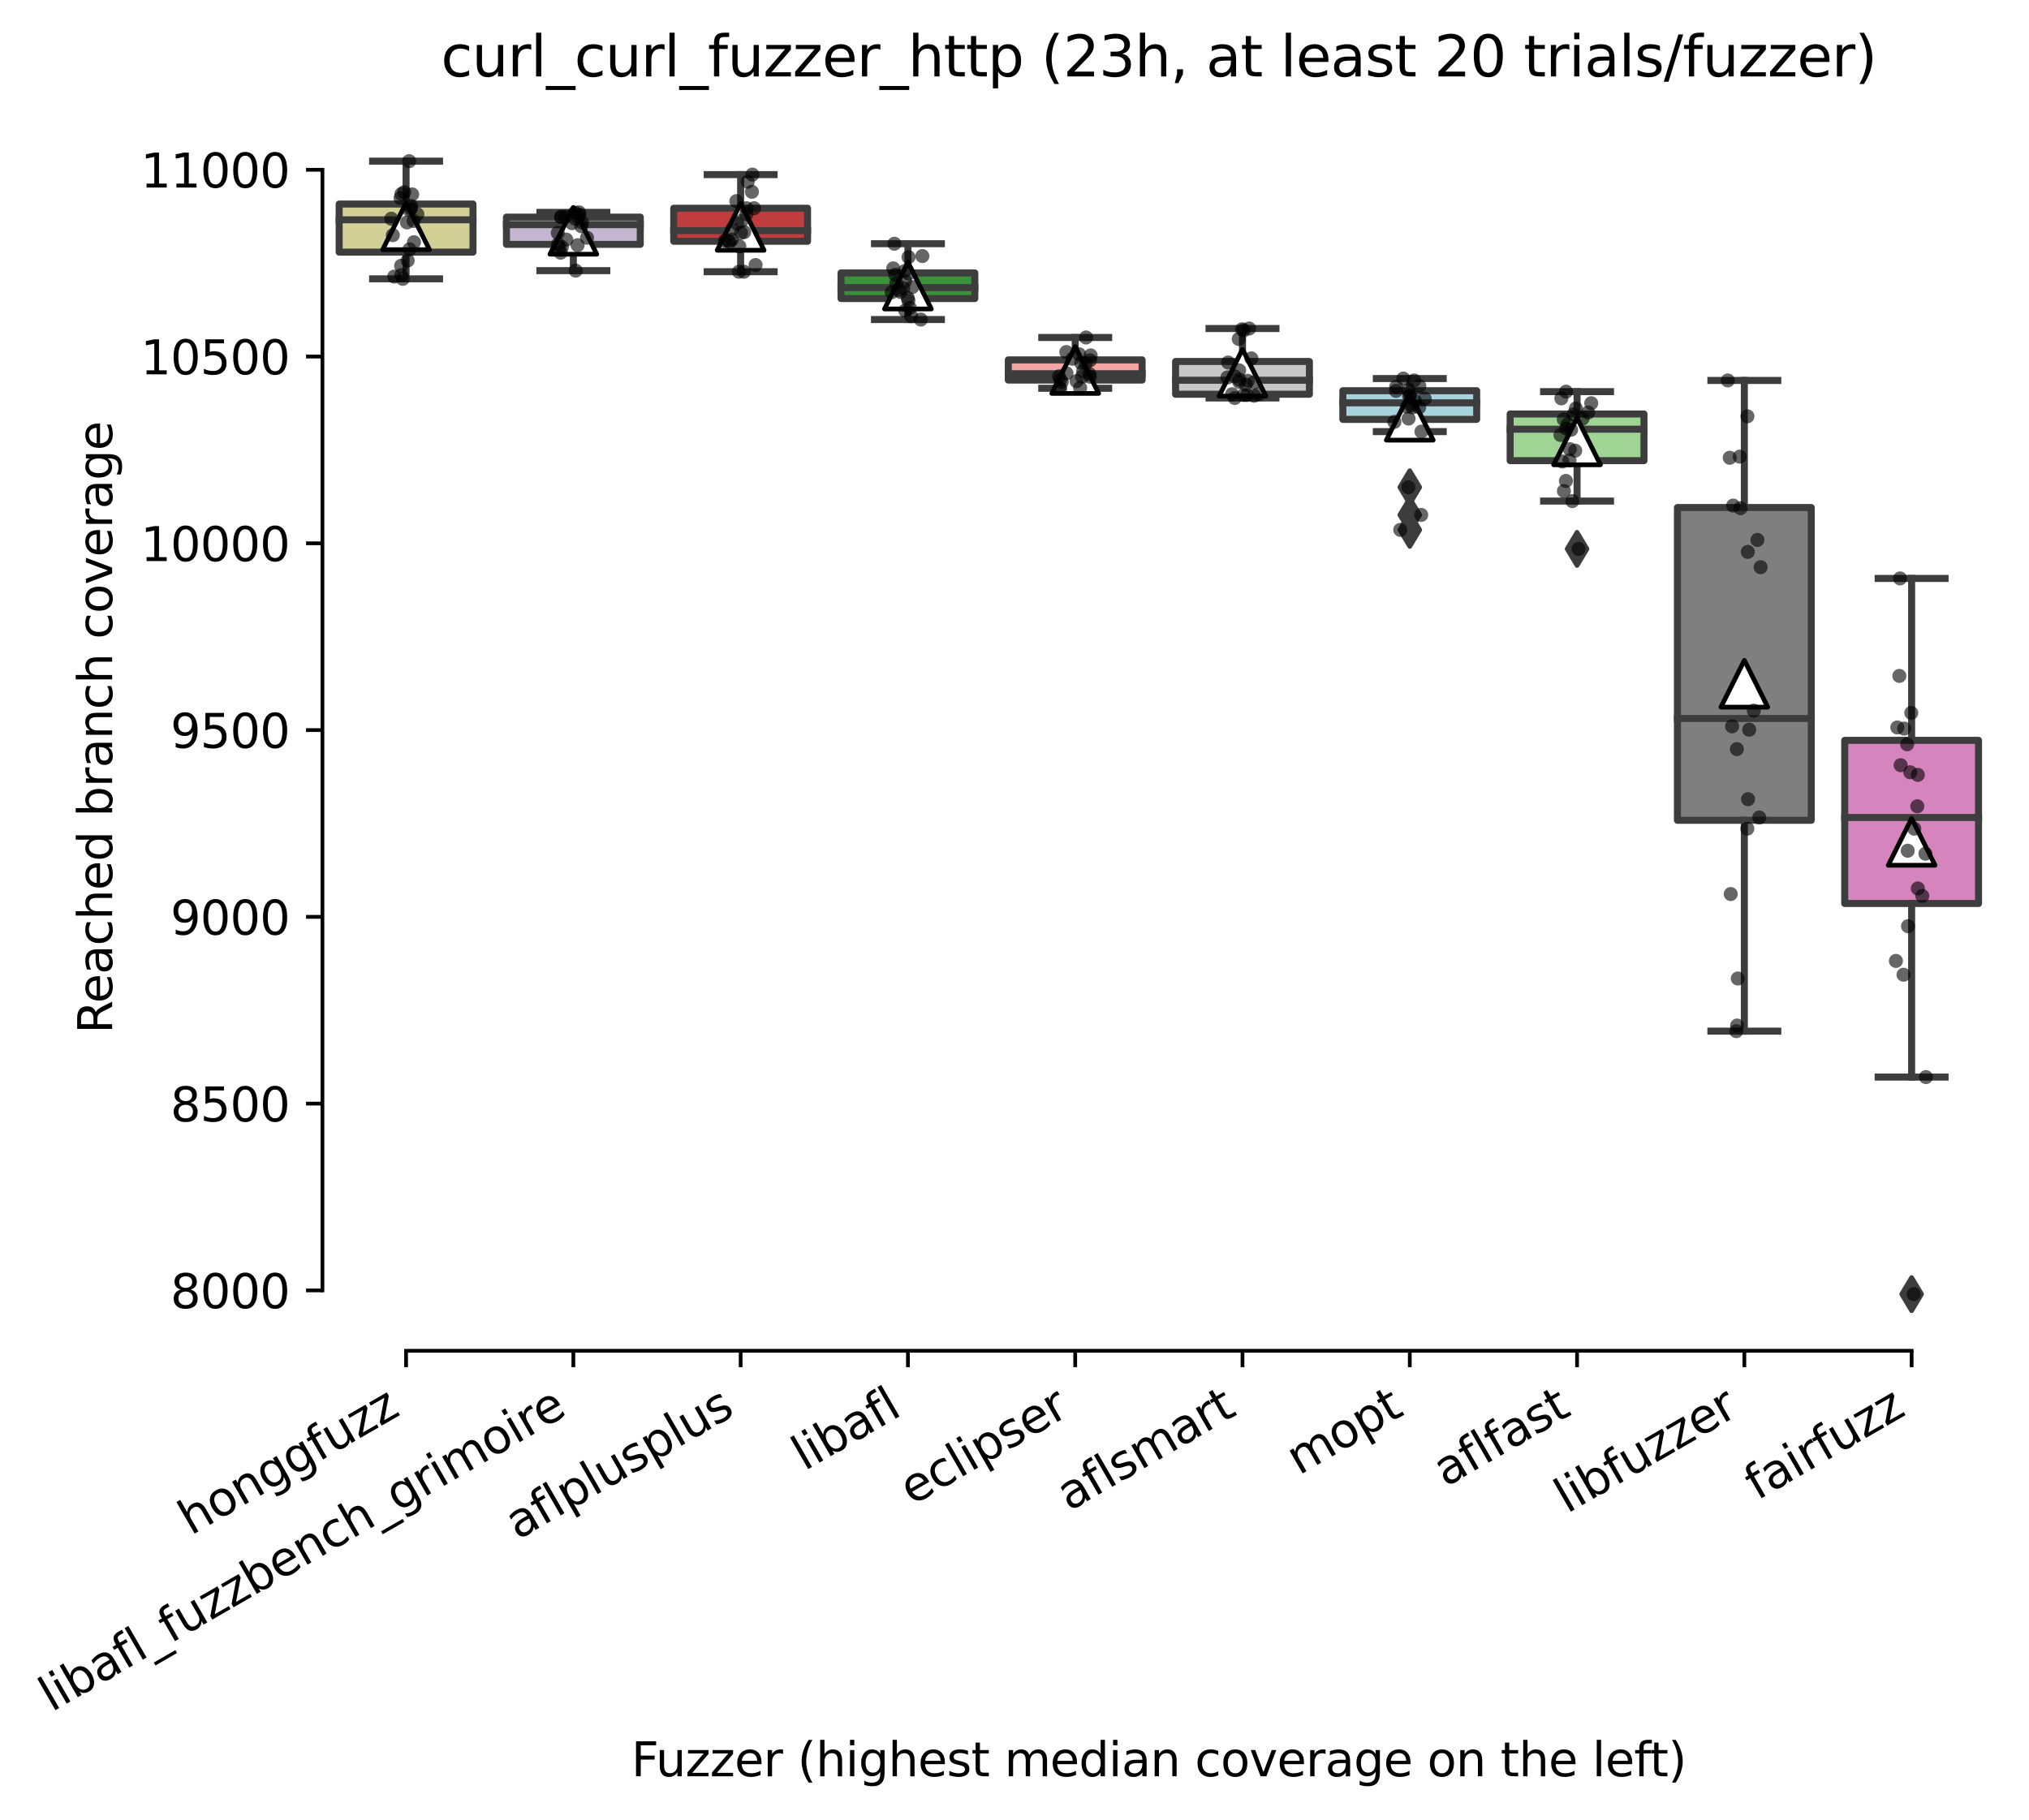 <?xml version="1.0" encoding="utf-8" standalone="no"?>
<!DOCTYPE svg PUBLIC "-//W3C//DTD SVG 1.1//EN"
  "http://www.w3.org/Graphics/SVG/1.1/DTD/svg11.dtd">
<svg xmlns:xlink="http://www.w3.org/1999/xlink" width="433.154pt" height="388.568pt" viewBox="0 0 433.154 388.568" xmlns="http://www.w3.org/2000/svg" version="1.1">
 <defs>
  <style type="text/css">*{stroke-linejoin: round; stroke-linecap: butt}</style>
 </defs>
 <g id="figure_1">
  <g id="patch_1">
   <path d="M 0 388.568 
L 433.154 388.568 
L 433.154 0 
L 0 0 
z
" style="fill: #ffffff"/>
  </g>
  <g id="axes_1">
   <g id="patch_2">
    <path d="M 68.834 288.43 
L 425.954 288.43 
L 425.954 22.318 
L 68.834 22.318 
z
" style="fill: #ffffff"/>
   </g>
   <g id="patch_3">
    <path d="M 72.405 53.836 
L 100.974 53.836 
L 100.974 43.567 
L 72.405 43.567 
L 72.405 53.836 
z
" clip-path="url(#p36ef25cf2a)" style="fill: #d1d197; stroke: #3d3d3d; stroke-width: 1.5; stroke-linejoin: miter"/>
   </g>
   <g id="patch_4">
    <path d="M 108.117 52.181 
L 136.686 52.181 
L 136.686 46.359 
L 108.117 46.359 
L 108.117 52.181 
z
" clip-path="url(#p36ef25cf2a)" style="fill: #c4b5d0; stroke: #3d3d3d; stroke-width: 1.5; stroke-linejoin: miter"/>
   </g>
   <g id="patch_5">
    <path d="M 143.829 51.523 
L 172.398 51.523 
L 172.398 44.464 
L 143.829 44.464 
L 143.829 51.523 
z
" clip-path="url(#p36ef25cf2a)" style="fill: #c03d3e; stroke: #3d3d3d; stroke-width: 1.5; stroke-linejoin: miter"/>
   </g>
   <g id="patch_6">
    <path d="M 179.541 63.747 
L 208.11 63.747 
L 208.11 58.283 
L 179.541 58.283 
L 179.541 63.747 
z
" clip-path="url(#p36ef25cf2a)" style="fill: #3a923a; stroke: #3d3d3d; stroke-width: 1.5; stroke-linejoin: miter"/>
   </g>
   <g id="patch_7">
    <path d="M 215.253 81.155 
L 243.822 81.155 
L 243.822 76.848 
L 215.253 76.848 
L 215.253 81.155 
z
" clip-path="url(#p36ef25cf2a)" style="fill: #f2a5a3; stroke: #3d3d3d; stroke-width: 1.5; stroke-linejoin: miter"/>
   </g>
   <g id="patch_8">
    <path d="M 250.965 84.186 
L 279.534 84.186 
L 279.534 77.187 
L 250.965 77.187 
L 250.965 84.186 
z
" clip-path="url(#p36ef25cf2a)" style="fill: #c7c7c7; stroke: #3d3d3d; stroke-width: 1.5; stroke-linejoin: miter"/>
   </g>
   <g id="patch_9">
    <path d="M 286.677 89.55 
L 315.246 89.55 
L 315.246 83.428 
L 286.677 83.428 
L 286.677 89.55 
z
" clip-path="url(#p36ef25cf2a)" style="fill: #a7d4dc; stroke: #3d3d3d; stroke-width: 1.5; stroke-linejoin: miter"/>
   </g>
   <g id="patch_10">
    <path d="M 322.389 98.364 
L 350.958 98.364 
L 350.958 88.393 
L 322.389 88.393 
L 322.389 98.364 
z
" clip-path="url(#p36ef25cf2a)" style="fill: #9fd495; stroke: #3d3d3d; stroke-width: 1.5; stroke-linejoin: miter"/>
   </g>
   <g id="patch_11">
    <path d="M 358.101 175.155 
L 386.67 175.155 
L 386.67 108.374 
L 358.101 108.374 
L 358.101 175.155 
z
" clip-path="url(#p36ef25cf2a)" style="fill: #7f7f7f; stroke: #3d3d3d; stroke-width: 1.5; stroke-linejoin: miter"/>
   </g>
   <g id="patch_12">
    <path d="M 393.813 192.922 
L 422.382 192.922 
L 422.382 158.086 
L 393.813 158.086 
L 393.813 192.922 
z
" clip-path="url(#p36ef25cf2a)" style="fill: #d684bd; stroke: #3d3d3d; stroke-width: 1.5; stroke-linejoin: miter"/>
   </g>
   <g id="matplotlib.axis_1">
    <g id="xtick_1">
     <g id="line2d_1">
      <defs>
       <path id="mf207496e5e" d="M 0 0 
L 0 3.5 
" style="stroke: #000000; stroke-width: 0.8"/>
      </defs>
      <g>
       <use xlink:href="#mf207496e5e" x="86.69" y="288.43" style="stroke: #000000; stroke-width: 0.8"/>
      </g>
     </g>
     <g id="text_1">
      <!-- honggfuzz -->
      <g transform="translate(40.75 327.933) rotate(-30) scale(0.1 -0.1)">
       <defs>
        <path id="DejaVuSans-68" d="M 3513 2113 
L 3513 0 
L 2938 0 
L 2938 2094 
Q 2938 2591 2744 2837 
Q 2550 3084 2163 3084 
Q 1697 3084 1428 2787 
Q 1159 2491 1159 1978 
L 1159 0 
L 581 0 
L 581 4863 
L 1159 4863 
L 1159 2956 
Q 1366 3272 1645 3428 
Q 1925 3584 2291 3584 
Q 2894 3584 3203 3211 
Q 3513 2838 3513 2113 
z
" transform="scale(0.016)"/>
        <path id="DejaVuSans-6f" d="M 1959 3097 
Q 1497 3097 1228 2736 
Q 959 2375 959 1747 
Q 959 1119 1226 758 
Q 1494 397 1959 397 
Q 2419 397 2687 759 
Q 2956 1122 2956 1747 
Q 2956 2369 2687 2733 
Q 2419 3097 1959 3097 
z
M 1959 3584 
Q 2709 3584 3137 3096 
Q 3566 2609 3566 1747 
Q 3566 888 3137 398 
Q 2709 -91 1959 -91 
Q 1206 -91 779 398 
Q 353 888 353 1747 
Q 353 2609 779 3096 
Q 1206 3584 1959 3584 
z
" transform="scale(0.016)"/>
        <path id="DejaVuSans-6e" d="M 3513 2113 
L 3513 0 
L 2938 0 
L 2938 2094 
Q 2938 2591 2744 2837 
Q 2550 3084 2163 3084 
Q 1697 3084 1428 2787 
Q 1159 2491 1159 1978 
L 1159 0 
L 581 0 
L 581 3500 
L 1159 3500 
L 1159 2956 
Q 1366 3272 1645 3428 
Q 1925 3584 2291 3584 
Q 2894 3584 3203 3211 
Q 3513 2838 3513 2113 
z
" transform="scale(0.016)"/>
        <path id="DejaVuSans-67" d="M 2906 1791 
Q 2906 2416 2648 2759 
Q 2391 3103 1925 3103 
Q 1463 3103 1205 2759 
Q 947 2416 947 1791 
Q 947 1169 1205 825 
Q 1463 481 1925 481 
Q 2391 481 2648 825 
Q 2906 1169 2906 1791 
z
M 3481 434 
Q 3481 -459 3084 -895 
Q 2688 -1331 1869 -1331 
Q 1566 -1331 1297 -1286 
Q 1028 -1241 775 -1147 
L 775 -588 
Q 1028 -725 1275 -790 
Q 1522 -856 1778 -856 
Q 2344 -856 2625 -561 
Q 2906 -266 2906 331 
L 2906 616 
Q 2728 306 2450 153 
Q 2172 0 1784 0 
Q 1141 0 747 490 
Q 353 981 353 1791 
Q 353 2603 747 3093 
Q 1141 3584 1784 3584 
Q 2172 3584 2450 3431 
Q 2728 3278 2906 2969 
L 2906 3500 
L 3481 3500 
L 3481 434 
z
" transform="scale(0.016)"/>
        <path id="DejaVuSans-66" d="M 2375 4863 
L 2375 4384 
L 1825 4384 
Q 1516 4384 1395 4259 
Q 1275 4134 1275 3809 
L 1275 3500 
L 2222 3500 
L 2222 3053 
L 1275 3053 
L 1275 0 
L 697 0 
L 697 3053 
L 147 3053 
L 147 3500 
L 697 3500 
L 697 3744 
Q 697 4328 969 4595 
Q 1241 4863 1831 4863 
L 2375 4863 
z
" transform="scale(0.016)"/>
        <path id="DejaVuSans-75" d="M 544 1381 
L 544 3500 
L 1119 3500 
L 1119 1403 
Q 1119 906 1312 657 
Q 1506 409 1894 409 
Q 2359 409 2629 706 
Q 2900 1003 2900 1516 
L 2900 3500 
L 3475 3500 
L 3475 0 
L 2900 0 
L 2900 538 
Q 2691 219 2414 64 
Q 2138 -91 1772 -91 
Q 1169 -91 856 284 
Q 544 659 544 1381 
z
M 1991 3584 
L 1991 3584 
z
" transform="scale(0.016)"/>
        <path id="DejaVuSans-7a" d="M 353 3500 
L 3084 3500 
L 3084 2975 
L 922 459 
L 3084 459 
L 3084 0 
L 275 0 
L 275 525 
L 2438 3041 
L 353 3041 
L 353 3500 
z
" transform="scale(0.016)"/>
       </defs>
       <use xlink:href="#DejaVuSans-68"/>
       <use xlink:href="#DejaVuSans-6f" x="63.379"/>
       <use xlink:href="#DejaVuSans-6e" x="124.561"/>
       <use xlink:href="#DejaVuSans-67" x="187.939"/>
       <use xlink:href="#DejaVuSans-67" x="251.416"/>
       <use xlink:href="#DejaVuSans-66" x="314.893"/>
       <use xlink:href="#DejaVuSans-75" x="350.098"/>
       <use xlink:href="#DejaVuSans-7a" x="413.477"/>
       <use xlink:href="#DejaVuSans-7a" x="465.967"/>
      </g>
     </g>
    </g>
    <g id="xtick_2">
     <g id="line2d_2">
      <g>
       <use xlink:href="#mf207496e5e" x="122.402" y="288.43" style="stroke: #000000; stroke-width: 0.8"/>
      </g>
     </g>
     <g id="text_2">
      <!-- libafl_fuzzbench_grimoire -->
      <g transform="translate(10.999 365.648) rotate(-30) scale(0.1 -0.1)">
       <defs>
        <path id="DejaVuSans-6c" d="M 603 4863 
L 1178 4863 
L 1178 0 
L 603 0 
L 603 4863 
z
" transform="scale(0.016)"/>
        <path id="DejaVuSans-69" d="M 603 3500 
L 1178 3500 
L 1178 0 
L 603 0 
L 603 3500 
z
M 603 4863 
L 1178 4863 
L 1178 4134 
L 603 4134 
L 603 4863 
z
" transform="scale(0.016)"/>
        <path id="DejaVuSans-62" d="M 3116 1747 
Q 3116 2381 2855 2742 
Q 2594 3103 2138 3103 
Q 1681 3103 1420 2742 
Q 1159 2381 1159 1747 
Q 1159 1113 1420 752 
Q 1681 391 2138 391 
Q 2594 391 2855 752 
Q 3116 1113 3116 1747 
z
M 1159 2969 
Q 1341 3281 1617 3432 
Q 1894 3584 2278 3584 
Q 2916 3584 3314 3078 
Q 3713 2572 3713 1747 
Q 3713 922 3314 415 
Q 2916 -91 2278 -91 
Q 1894 -91 1617 61 
Q 1341 213 1159 525 
L 1159 0 
L 581 0 
L 581 4863 
L 1159 4863 
L 1159 2969 
z
" transform="scale(0.016)"/>
        <path id="DejaVuSans-61" d="M 2194 1759 
Q 1497 1759 1228 1600 
Q 959 1441 959 1056 
Q 959 750 1161 570 
Q 1363 391 1709 391 
Q 2188 391 2477 730 
Q 2766 1069 2766 1631 
L 2766 1759 
L 2194 1759 
z
M 3341 1997 
L 3341 0 
L 2766 0 
L 2766 531 
Q 2569 213 2275 61 
Q 1981 -91 1556 -91 
Q 1019 -91 701 211 
Q 384 513 384 1019 
Q 384 1609 779 1909 
Q 1175 2209 1959 2209 
L 2766 2209 
L 2766 2266 
Q 2766 2663 2505 2880 
Q 2244 3097 1772 3097 
Q 1472 3097 1187 3025 
Q 903 2953 641 2809 
L 641 3341 
Q 956 3463 1253 3523 
Q 1550 3584 1831 3584 
Q 2591 3584 2966 3190 
Q 3341 2797 3341 1997 
z
" transform="scale(0.016)"/>
        <path id="DejaVuSans-5f" d="M 3263 -1063 
L 3263 -1509 
L -63 -1509 
L -63 -1063 
L 3263 -1063 
z
" transform="scale(0.016)"/>
        <path id="DejaVuSans-65" d="M 3597 1894 
L 3597 1613 
L 953 1613 
Q 991 1019 1311 708 
Q 1631 397 2203 397 
Q 2534 397 2845 478 
Q 3156 559 3463 722 
L 3463 178 
Q 3153 47 2828 -22 
Q 2503 -91 2169 -91 
Q 1331 -91 842 396 
Q 353 884 353 1716 
Q 353 2575 817 3079 
Q 1281 3584 2069 3584 
Q 2775 3584 3186 3129 
Q 3597 2675 3597 1894 
z
M 3022 2063 
Q 3016 2534 2758 2815 
Q 2500 3097 2075 3097 
Q 1594 3097 1305 2825 
Q 1016 2553 972 2059 
L 3022 2063 
z
" transform="scale(0.016)"/>
        <path id="DejaVuSans-63" d="M 3122 3366 
L 3122 2828 
Q 2878 2963 2633 3030 
Q 2388 3097 2138 3097 
Q 1578 3097 1268 2742 
Q 959 2388 959 1747 
Q 959 1106 1268 751 
Q 1578 397 2138 397 
Q 2388 397 2633 464 
Q 2878 531 3122 666 
L 3122 134 
Q 2881 22 2623 -34 
Q 2366 -91 2075 -91 
Q 1284 -91 818 406 
Q 353 903 353 1747 
Q 353 2603 823 3093 
Q 1294 3584 2113 3584 
Q 2378 3584 2631 3529 
Q 2884 3475 3122 3366 
z
" transform="scale(0.016)"/>
        <path id="DejaVuSans-72" d="M 2631 2963 
Q 2534 3019 2420 3045 
Q 2306 3072 2169 3072 
Q 1681 3072 1420 2755 
Q 1159 2438 1159 1844 
L 1159 0 
L 581 0 
L 581 3500 
L 1159 3500 
L 1159 2956 
Q 1341 3275 1631 3429 
Q 1922 3584 2338 3584 
Q 2397 3584 2469 3576 
Q 2541 3569 2628 3553 
L 2631 2963 
z
" transform="scale(0.016)"/>
        <path id="DejaVuSans-6d" d="M 3328 2828 
Q 3544 3216 3844 3400 
Q 4144 3584 4550 3584 
Q 5097 3584 5394 3201 
Q 5691 2819 5691 2113 
L 5691 0 
L 5113 0 
L 5113 2094 
Q 5113 2597 4934 2840 
Q 4756 3084 4391 3084 
Q 3944 3084 3684 2787 
Q 3425 2491 3425 1978 
L 3425 0 
L 2847 0 
L 2847 2094 
Q 2847 2600 2669 2842 
Q 2491 3084 2119 3084 
Q 1678 3084 1418 2786 
Q 1159 2488 1159 1978 
L 1159 0 
L 581 0 
L 581 3500 
L 1159 3500 
L 1159 2956 
Q 1356 3278 1631 3431 
Q 1906 3584 2284 3584 
Q 2666 3584 2933 3390 
Q 3200 3197 3328 2828 
z
" transform="scale(0.016)"/>
       </defs>
       <use xlink:href="#DejaVuSans-6c"/>
       <use xlink:href="#DejaVuSans-69" x="27.783"/>
       <use xlink:href="#DejaVuSans-62" x="55.566"/>
       <use xlink:href="#DejaVuSans-61" x="119.043"/>
       <use xlink:href="#DejaVuSans-66" x="180.322"/>
       <use xlink:href="#DejaVuSans-6c" x="215.527"/>
       <use xlink:href="#DejaVuSans-5f" x="243.311"/>
       <use xlink:href="#DejaVuSans-66" x="293.311"/>
       <use xlink:href="#DejaVuSans-75" x="328.516"/>
       <use xlink:href="#DejaVuSans-7a" x="391.895"/>
       <use xlink:href="#DejaVuSans-7a" x="444.385"/>
       <use xlink:href="#DejaVuSans-62" x="496.875"/>
       <use xlink:href="#DejaVuSans-65" x="560.352"/>
       <use xlink:href="#DejaVuSans-6e" x="621.875"/>
       <use xlink:href="#DejaVuSans-63" x="685.254"/>
       <use xlink:href="#DejaVuSans-68" x="740.234"/>
       <use xlink:href="#DejaVuSans-5f" x="803.613"/>
       <use xlink:href="#DejaVuSans-67" x="853.613"/>
       <use xlink:href="#DejaVuSans-72" x="917.09"/>
       <use xlink:href="#DejaVuSans-69" x="958.203"/>
       <use xlink:href="#DejaVuSans-6d" x="985.986"/>
       <use xlink:href="#DejaVuSans-6f" x="1083.398"/>
       <use xlink:href="#DejaVuSans-69" x="1144.58"/>
       <use xlink:href="#DejaVuSans-72" x="1172.363"/>
       <use xlink:href="#DejaVuSans-65" x="1211.227"/>
      </g>
     </g>
    </g>
    <g id="xtick_3">
     <g id="line2d_3">
      <g>
       <use xlink:href="#mf207496e5e" x="158.114" y="288.43" style="stroke: #000000; stroke-width: 0.8"/>
      </g>
     </g>
     <g id="text_3">
      <!-- aflplusplus -->
      <g transform="translate(110.505 328.897) rotate(-30) scale(0.1 -0.1)">
       <defs>
        <path id="DejaVuSans-70" d="M 1159 525 
L 1159 -1331 
L 581 -1331 
L 581 3500 
L 1159 3500 
L 1159 2969 
Q 1341 3281 1617 3432 
Q 1894 3584 2278 3584 
Q 2916 3584 3314 3078 
Q 3713 2572 3713 1747 
Q 3713 922 3314 415 
Q 2916 -91 2278 -91 
Q 1894 -91 1617 61 
Q 1341 213 1159 525 
z
M 3116 1747 
Q 3116 2381 2855 2742 
Q 2594 3103 2138 3103 
Q 1681 3103 1420 2742 
Q 1159 2381 1159 1747 
Q 1159 1113 1420 752 
Q 1681 391 2138 391 
Q 2594 391 2855 752 
Q 3116 1113 3116 1747 
z
" transform="scale(0.016)"/>
        <path id="DejaVuSans-73" d="M 2834 3397 
L 2834 2853 
Q 2591 2978 2328 3040 
Q 2066 3103 1784 3103 
Q 1356 3103 1142 2972 
Q 928 2841 928 2578 
Q 928 2378 1081 2264 
Q 1234 2150 1697 2047 
L 1894 2003 
Q 2506 1872 2764 1633 
Q 3022 1394 3022 966 
Q 3022 478 2636 193 
Q 2250 -91 1575 -91 
Q 1294 -91 989 -36 
Q 684 19 347 128 
L 347 722 
Q 666 556 975 473 
Q 1284 391 1588 391 
Q 1994 391 2212 530 
Q 2431 669 2431 922 
Q 2431 1156 2273 1281 
Q 2116 1406 1581 1522 
L 1381 1569 
Q 847 1681 609 1914 
Q 372 2147 372 2553 
Q 372 3047 722 3315 
Q 1072 3584 1716 3584 
Q 2034 3584 2315 3537 
Q 2597 3491 2834 3397 
z
" transform="scale(0.016)"/>
       </defs>
       <use xlink:href="#DejaVuSans-61"/>
       <use xlink:href="#DejaVuSans-66" x="61.279"/>
       <use xlink:href="#DejaVuSans-6c" x="96.484"/>
       <use xlink:href="#DejaVuSans-70" x="124.268"/>
       <use xlink:href="#DejaVuSans-6c" x="187.744"/>
       <use xlink:href="#DejaVuSans-75" x="215.527"/>
       <use xlink:href="#DejaVuSans-73" x="278.906"/>
       <use xlink:href="#DejaVuSans-70" x="331.006"/>
       <use xlink:href="#DejaVuSans-6c" x="394.482"/>
       <use xlink:href="#DejaVuSans-75" x="422.266"/>
       <use xlink:href="#DejaVuSans-73" x="485.645"/>
      </g>
     </g>
    </g>
    <g id="xtick_4">
     <g id="line2d_4">
      <g>
       <use xlink:href="#mf207496e5e" x="193.826" y="288.43" style="stroke: #000000; stroke-width: 0.8"/>
      </g>
     </g>
     <g id="text_4">
      <!-- libafl -->
      <g transform="translate(171.714 314.176) rotate(-30) scale(0.1 -0.1)">
       <use xlink:href="#DejaVuSans-6c"/>
       <use xlink:href="#DejaVuSans-69" x="27.783"/>
       <use xlink:href="#DejaVuSans-62" x="55.566"/>
       <use xlink:href="#DejaVuSans-61" x="119.043"/>
       <use xlink:href="#DejaVuSans-66" x="180.322"/>
       <use xlink:href="#DejaVuSans-6c" x="215.527"/>
      </g>
     </g>
    </g>
    <g id="xtick_5">
     <g id="line2d_5">
      <g>
       <use xlink:href="#mf207496e5e" x="229.538" y="288.43" style="stroke: #000000; stroke-width: 0.8"/>
      </g>
     </g>
     <g id="text_5">
      <!-- eclipser -->
      <g transform="translate(194.697 321.525) rotate(-30) scale(0.1 -0.1)">
       <use xlink:href="#DejaVuSans-65"/>
       <use xlink:href="#DejaVuSans-63" x="61.523"/>
       <use xlink:href="#DejaVuSans-6c" x="116.504"/>
       <use xlink:href="#DejaVuSans-69" x="144.287"/>
       <use xlink:href="#DejaVuSans-70" x="172.07"/>
       <use xlink:href="#DejaVuSans-73" x="235.547"/>
       <use xlink:href="#DejaVuSans-65" x="287.646"/>
       <use xlink:href="#DejaVuSans-72" x="349.17"/>
      </g>
     </g>
    </g>
    <g id="xtick_6">
     <g id="line2d_6">
      <g>
       <use xlink:href="#mf207496e5e" x="265.25" y="288.43" style="stroke: #000000; stroke-width: 0.8"/>
      </g>
     </g>
     <g id="text_6">
      <!-- aflsmart -->
      <g transform="translate(228.238 322.779) rotate(-30) scale(0.1 -0.1)">
       <defs>
        <path id="DejaVuSans-74" d="M 1172 4494 
L 1172 3500 
L 2356 3500 
L 2356 3053 
L 1172 3053 
L 1172 1153 
Q 1172 725 1289 603 
Q 1406 481 1766 481 
L 2356 481 
L 2356 0 
L 1766 0 
Q 1100 0 847 248 
Q 594 497 594 1153 
L 594 3053 
L 172 3053 
L 172 3500 
L 594 3500 
L 594 4494 
L 1172 4494 
z
" transform="scale(0.016)"/>
       </defs>
       <use xlink:href="#DejaVuSans-61"/>
       <use xlink:href="#DejaVuSans-66" x="61.279"/>
       <use xlink:href="#DejaVuSans-6c" x="96.484"/>
       <use xlink:href="#DejaVuSans-73" x="124.268"/>
       <use xlink:href="#DejaVuSans-6d" x="176.367"/>
       <use xlink:href="#DejaVuSans-61" x="273.779"/>
       <use xlink:href="#DejaVuSans-72" x="335.059"/>
       <use xlink:href="#DejaVuSans-74" x="376.172"/>
      </g>
     </g>
    </g>
    <g id="xtick_7">
     <g id="line2d_7">
      <g>
       <use xlink:href="#mf207496e5e" x="300.962" y="288.43" style="stroke: #000000; stroke-width: 0.8"/>
      </g>
     </g>
     <g id="text_7">
      <!-- mopt -->
      <g transform="translate(277.294 315.075) rotate(-30) scale(0.1 -0.1)">
       <use xlink:href="#DejaVuSans-6d"/>
       <use xlink:href="#DejaVuSans-6f" x="97.412"/>
       <use xlink:href="#DejaVuSans-70" x="158.594"/>
       <use xlink:href="#DejaVuSans-74" x="222.07"/>
      </g>
     </g>
    </g>
    <g id="xtick_8">
     <g id="line2d_8">
      <g>
       <use xlink:href="#mf207496e5e" x="336.674" y="288.43" style="stroke: #000000; stroke-width: 0.8"/>
      </g>
     </g>
     <g id="text_8">
      <!-- aflfast -->
      <g transform="translate(308.61 317.613) rotate(-30) scale(0.1 -0.1)">
       <use xlink:href="#DejaVuSans-61"/>
       <use xlink:href="#DejaVuSans-66" x="61.279"/>
       <use xlink:href="#DejaVuSans-6c" x="96.484"/>
       <use xlink:href="#DejaVuSans-66" x="124.268"/>
       <use xlink:href="#DejaVuSans-61" x="159.473"/>
       <use xlink:href="#DejaVuSans-73" x="220.752"/>
       <use xlink:href="#DejaVuSans-74" x="272.852"/>
      </g>
     </g>
    </g>
    <g id="xtick_9">
     <g id="line2d_9">
      <g>
       <use xlink:href="#mf207496e5e" x="372.386" y="288.43" style="stroke: #000000; stroke-width: 0.8"/>
      </g>
     </g>
     <g id="text_9">
      <!-- libfuzzer -->
      <g transform="translate(334.519 323.272) rotate(-30) scale(0.1 -0.1)">
       <use xlink:href="#DejaVuSans-6c"/>
       <use xlink:href="#DejaVuSans-69" x="27.783"/>
       <use xlink:href="#DejaVuSans-62" x="55.566"/>
       <use xlink:href="#DejaVuSans-66" x="119.043"/>
       <use xlink:href="#DejaVuSans-75" x="154.248"/>
       <use xlink:href="#DejaVuSans-7a" x="217.627"/>
       <use xlink:href="#DejaVuSans-7a" x="270.117"/>
       <use xlink:href="#DejaVuSans-65" x="322.607"/>
       <use xlink:href="#DejaVuSans-72" x="384.131"/>
      </g>
     </g>
    </g>
    <g id="xtick_10">
     <g id="line2d_10">
      <g>
       <use xlink:href="#mf207496e5e" x="408.098" y="288.43" style="stroke: #000000; stroke-width: 0.8"/>
      </g>
     </g>
     <g id="text_10">
      <!-- fairfuzz -->
      <g transform="translate(375.108 320.457) rotate(-30) scale(0.1 -0.1)">
       <use xlink:href="#DejaVuSans-66"/>
       <use xlink:href="#DejaVuSans-61" x="35.205"/>
       <use xlink:href="#DejaVuSans-69" x="96.484"/>
       <use xlink:href="#DejaVuSans-72" x="124.268"/>
       <use xlink:href="#DejaVuSans-66" x="165.381"/>
       <use xlink:href="#DejaVuSans-75" x="200.586"/>
       <use xlink:href="#DejaVuSans-7a" x="263.965"/>
       <use xlink:href="#DejaVuSans-7a" x="316.455"/>
      </g>
     </g>
    </g>
    <g id="text_11">
     <!-- Fuzzer (highest median coverage on the left) -->
     <g transform="translate(134.776 379.288) scale(0.1 -0.1)">
      <defs>
       <path id="DejaVuSans-46" d="M 628 4666 
L 3309 4666 
L 3309 4134 
L 1259 4134 
L 1259 2759 
L 3109 2759 
L 3109 2228 
L 1259 2228 
L 1259 0 
L 628 0 
L 628 4666 
z
" transform="scale(0.016)"/>
       <path id="DejaVuSans-20" transform="scale(0.016)"/>
       <path id="DejaVuSans-28" d="M 1984 4856 
Q 1566 4138 1362 3434 
Q 1159 2731 1159 2009 
Q 1159 1288 1364 580 
Q 1569 -128 1984 -844 
L 1484 -844 
Q 1016 -109 783 600 
Q 550 1309 550 2009 
Q 550 2706 781 3412 
Q 1013 4119 1484 4856 
L 1984 4856 
z
" transform="scale(0.016)"/>
       <path id="DejaVuSans-64" d="M 2906 2969 
L 2906 4863 
L 3481 4863 
L 3481 0 
L 2906 0 
L 2906 525 
Q 2725 213 2448 61 
Q 2172 -91 1784 -91 
Q 1150 -91 751 415 
Q 353 922 353 1747 
Q 353 2572 751 3078 
Q 1150 3584 1784 3584 
Q 2172 3584 2448 3432 
Q 2725 3281 2906 2969 
z
M 947 1747 
Q 947 1113 1208 752 
Q 1469 391 1925 391 
Q 2381 391 2643 752 
Q 2906 1113 2906 1747 
Q 2906 2381 2643 2742 
Q 2381 3103 1925 3103 
Q 1469 3103 1208 2742 
Q 947 2381 947 1747 
z
" transform="scale(0.016)"/>
       <path id="DejaVuSans-76" d="M 191 3500 
L 800 3500 
L 1894 563 
L 2988 3500 
L 3597 3500 
L 2284 0 
L 1503 0 
L 191 3500 
z
" transform="scale(0.016)"/>
       <path id="DejaVuSans-29" d="M 513 4856 
L 1013 4856 
Q 1481 4119 1714 3412 
Q 1947 2706 1947 2009 
Q 1947 1309 1714 600 
Q 1481 -109 1013 -844 
L 513 -844 
Q 928 -128 1133 580 
Q 1338 1288 1338 2009 
Q 1338 2731 1133 3434 
Q 928 4138 513 4856 
z
" transform="scale(0.016)"/>
      </defs>
      <use xlink:href="#DejaVuSans-46"/>
      <use xlink:href="#DejaVuSans-75" x="52.02"/>
      <use xlink:href="#DejaVuSans-7a" x="115.398"/>
      <use xlink:href="#DejaVuSans-7a" x="167.889"/>
      <use xlink:href="#DejaVuSans-65" x="220.379"/>
      <use xlink:href="#DejaVuSans-72" x="281.902"/>
      <use xlink:href="#DejaVuSans-20" x="323.016"/>
      <use xlink:href="#DejaVuSans-28" x="354.803"/>
      <use xlink:href="#DejaVuSans-68" x="393.816"/>
      <use xlink:href="#DejaVuSans-69" x="457.195"/>
      <use xlink:href="#DejaVuSans-67" x="484.979"/>
      <use xlink:href="#DejaVuSans-68" x="548.455"/>
      <use xlink:href="#DejaVuSans-65" x="611.834"/>
      <use xlink:href="#DejaVuSans-73" x="673.357"/>
      <use xlink:href="#DejaVuSans-74" x="725.457"/>
      <use xlink:href="#DejaVuSans-20" x="764.666"/>
      <use xlink:href="#DejaVuSans-6d" x="796.453"/>
      <use xlink:href="#DejaVuSans-65" x="893.865"/>
      <use xlink:href="#DejaVuSans-64" x="955.389"/>
      <use xlink:href="#DejaVuSans-69" x="1018.865"/>
      <use xlink:href="#DejaVuSans-61" x="1046.648"/>
      <use xlink:href="#DejaVuSans-6e" x="1107.928"/>
      <use xlink:href="#DejaVuSans-20" x="1171.307"/>
      <use xlink:href="#DejaVuSans-63" x="1203.094"/>
      <use xlink:href="#DejaVuSans-6f" x="1258.074"/>
      <use xlink:href="#DejaVuSans-76" x="1319.256"/>
      <use xlink:href="#DejaVuSans-65" x="1378.436"/>
      <use xlink:href="#DejaVuSans-72" x="1439.959"/>
      <use xlink:href="#DejaVuSans-61" x="1481.072"/>
      <use xlink:href="#DejaVuSans-67" x="1542.352"/>
      <use xlink:href="#DejaVuSans-65" x="1605.828"/>
      <use xlink:href="#DejaVuSans-20" x="1667.352"/>
      <use xlink:href="#DejaVuSans-6f" x="1699.139"/>
      <use xlink:href="#DejaVuSans-6e" x="1760.32"/>
      <use xlink:href="#DejaVuSans-20" x="1823.699"/>
      <use xlink:href="#DejaVuSans-74" x="1855.486"/>
      <use xlink:href="#DejaVuSans-68" x="1894.695"/>
      <use xlink:href="#DejaVuSans-65" x="1958.074"/>
      <use xlink:href="#DejaVuSans-20" x="2019.598"/>
      <use xlink:href="#DejaVuSans-6c" x="2051.385"/>
      <use xlink:href="#DejaVuSans-65" x="2079.168"/>
      <use xlink:href="#DejaVuSans-66" x="2140.691"/>
      <use xlink:href="#DejaVuSans-74" x="2174.146"/>
      <use xlink:href="#DejaVuSans-29" x="2213.355"/>
     </g>
    </g>
   </g>
   <g id="matplotlib.axis_2">
    <g id="ytick_1">
     <g id="line2d_11">
      <defs>
       <path id="md64deb74a2" d="M 0 0 
L -3.5 0 
" style="stroke: #000000; stroke-width: 0.8"/>
      </defs>
      <g>
       <use xlink:href="#md64deb74a2" x="68.834" y="275.536" style="stroke: #000000; stroke-width: 0.8"/>
      </g>
     </g>
     <g id="text_12">
      <!-- 8000 -->
      <g transform="translate(36.384 279.336) scale(0.1 -0.1)">
       <defs>
        <path id="DejaVuSans-38" d="M 2034 2216 
Q 1584 2216 1326 1975 
Q 1069 1734 1069 1313 
Q 1069 891 1326 650 
Q 1584 409 2034 409 
Q 2484 409 2743 651 
Q 3003 894 3003 1313 
Q 3003 1734 2745 1975 
Q 2488 2216 2034 2216 
z
M 1403 2484 
Q 997 2584 770 2862 
Q 544 3141 544 3541 
Q 544 4100 942 4425 
Q 1341 4750 2034 4750 
Q 2731 4750 3128 4425 
Q 3525 4100 3525 3541 
Q 3525 3141 3298 2862 
Q 3072 2584 2669 2484 
Q 3125 2378 3379 2068 
Q 3634 1759 3634 1313 
Q 3634 634 3220 271 
Q 2806 -91 2034 -91 
Q 1263 -91 848 271 
Q 434 634 434 1313 
Q 434 1759 690 2068 
Q 947 2378 1403 2484 
z
M 1172 3481 
Q 1172 3119 1398 2916 
Q 1625 2713 2034 2713 
Q 2441 2713 2670 2916 
Q 2900 3119 2900 3481 
Q 2900 3844 2670 4047 
Q 2441 4250 2034 4250 
Q 1625 4250 1398 4047 
Q 1172 3844 1172 3481 
z
" transform="scale(0.016)"/>
        <path id="DejaVuSans-30" d="M 2034 4250 
Q 1547 4250 1301 3770 
Q 1056 3291 1056 2328 
Q 1056 1369 1301 889 
Q 1547 409 2034 409 
Q 2525 409 2770 889 
Q 3016 1369 3016 2328 
Q 3016 3291 2770 3770 
Q 2525 4250 2034 4250 
z
M 2034 4750 
Q 2819 4750 3233 4129 
Q 3647 3509 3647 2328 
Q 3647 1150 3233 529 
Q 2819 -91 2034 -91 
Q 1250 -91 836 529 
Q 422 1150 422 2328 
Q 422 3509 836 4129 
Q 1250 4750 2034 4750 
z
" transform="scale(0.016)"/>
       </defs>
       <use xlink:href="#DejaVuSans-38"/>
       <use xlink:href="#DejaVuSans-30" x="63.623"/>
       <use xlink:href="#DejaVuSans-30" x="127.246"/>
       <use xlink:href="#DejaVuSans-30" x="190.869"/>
      </g>
     </g>
    </g>
    <g id="ytick_2">
     <g id="line2d_12">
      <g>
       <use xlink:href="#md64deb74a2" x="68.834" y="235.655" style="stroke: #000000; stroke-width: 0.8"/>
      </g>
     </g>
     <g id="text_13">
      <!-- 8500 -->
      <g transform="translate(36.384 239.454) scale(0.1 -0.1)">
       <defs>
        <path id="DejaVuSans-35" d="M 691 4666 
L 3169 4666 
L 3169 4134 
L 1269 4134 
L 1269 2991 
Q 1406 3038 1543 3061 
Q 1681 3084 1819 3084 
Q 2600 3084 3056 2656 
Q 3513 2228 3513 1497 
Q 3513 744 3044 326 
Q 2575 -91 1722 -91 
Q 1428 -91 1123 -41 
Q 819 9 494 109 
L 494 744 
Q 775 591 1075 516 
Q 1375 441 1709 441 
Q 2250 441 2565 725 
Q 2881 1009 2881 1497 
Q 2881 1984 2565 2268 
Q 2250 2553 1709 2553 
Q 1456 2553 1204 2497 
Q 953 2441 691 2322 
L 691 4666 
z
" transform="scale(0.016)"/>
       </defs>
       <use xlink:href="#DejaVuSans-38"/>
       <use xlink:href="#DejaVuSans-35" x="63.623"/>
       <use xlink:href="#DejaVuSans-30" x="127.246"/>
       <use xlink:href="#DejaVuSans-30" x="190.869"/>
      </g>
     </g>
    </g>
    <g id="ytick_3">
     <g id="line2d_13">
      <g>
       <use xlink:href="#md64deb74a2" x="68.834" y="195.774" style="stroke: #000000; stroke-width: 0.8"/>
      </g>
     </g>
     <g id="text_14">
      <!-- 9000 -->
      <g transform="translate(36.384 199.573) scale(0.1 -0.1)">
       <defs>
        <path id="DejaVuSans-39" d="M 703 97 
L 703 672 
Q 941 559 1184 500 
Q 1428 441 1663 441 
Q 2288 441 2617 861 
Q 2947 1281 2994 2138 
Q 2813 1869 2534 1725 
Q 2256 1581 1919 1581 
Q 1219 1581 811 2004 
Q 403 2428 403 3163 
Q 403 3881 828 4315 
Q 1253 4750 1959 4750 
Q 2769 4750 3195 4129 
Q 3622 3509 3622 2328 
Q 3622 1225 3098 567 
Q 2575 -91 1691 -91 
Q 1453 -91 1209 -44 
Q 966 3 703 97 
z
M 1959 2075 
Q 2384 2075 2632 2365 
Q 2881 2656 2881 3163 
Q 2881 3666 2632 3958 
Q 2384 4250 1959 4250 
Q 1534 4250 1286 3958 
Q 1038 3666 1038 3163 
Q 1038 2656 1286 2365 
Q 1534 2075 1959 2075 
z
" transform="scale(0.016)"/>
       </defs>
       <use xlink:href="#DejaVuSans-39"/>
       <use xlink:href="#DejaVuSans-30" x="63.623"/>
       <use xlink:href="#DejaVuSans-30" x="127.246"/>
       <use xlink:href="#DejaVuSans-30" x="190.869"/>
      </g>
     </g>
    </g>
    <g id="ytick_4">
     <g id="line2d_14">
      <g>
       <use xlink:href="#md64deb74a2" x="68.834" y="155.893" style="stroke: #000000; stroke-width: 0.8"/>
      </g>
     </g>
     <g id="text_15">
      <!-- 9500 -->
      <g transform="translate(36.384 159.692) scale(0.1 -0.1)">
       <use xlink:href="#DejaVuSans-39"/>
       <use xlink:href="#DejaVuSans-35" x="63.623"/>
       <use xlink:href="#DejaVuSans-30" x="127.246"/>
       <use xlink:href="#DejaVuSans-30" x="190.869"/>
      </g>
     </g>
    </g>
    <g id="ytick_5">
     <g id="line2d_15">
      <g>
       <use xlink:href="#md64deb74a2" x="68.834" y="116.011" style="stroke: #000000; stroke-width: 0.8"/>
      </g>
     </g>
     <g id="text_16">
      <!-- 10000 -->
      <g transform="translate(30.021 119.81) scale(0.1 -0.1)">
       <defs>
        <path id="DejaVuSans-31" d="M 794 531 
L 1825 531 
L 1825 4091 
L 703 3866 
L 703 4441 
L 1819 4666 
L 2450 4666 
L 2450 531 
L 3481 531 
L 3481 0 
L 794 0 
L 794 531 
z
" transform="scale(0.016)"/>
       </defs>
       <use xlink:href="#DejaVuSans-31"/>
       <use xlink:href="#DejaVuSans-30" x="63.623"/>
       <use xlink:href="#DejaVuSans-30" x="127.246"/>
       <use xlink:href="#DejaVuSans-30" x="190.869"/>
       <use xlink:href="#DejaVuSans-30" x="254.492"/>
      </g>
     </g>
    </g>
    <g id="ytick_6">
     <g id="line2d_16">
      <g>
       <use xlink:href="#md64deb74a2" x="68.834" y="76.13" style="stroke: #000000; stroke-width: 0.8"/>
      </g>
     </g>
     <g id="text_17">
      <!-- 10500 -->
      <g transform="translate(30.021 79.929) scale(0.1 -0.1)">
       <use xlink:href="#DejaVuSans-31"/>
       <use xlink:href="#DejaVuSans-30" x="63.623"/>
       <use xlink:href="#DejaVuSans-35" x="127.246"/>
       <use xlink:href="#DejaVuSans-30" x="190.869"/>
       <use xlink:href="#DejaVuSans-30" x="254.492"/>
      </g>
     </g>
    </g>
    <g id="ytick_7">
     <g id="line2d_17">
      <g>
       <use xlink:href="#md64deb74a2" x="68.834" y="36.249" style="stroke: #000000; stroke-width: 0.8"/>
      </g>
     </g>
     <g id="text_18">
      <!-- 11000 -->
      <g transform="translate(30.021 40.048) scale(0.1 -0.1)">
       <use xlink:href="#DejaVuSans-31"/>
       <use xlink:href="#DejaVuSans-31" x="63.623"/>
       <use xlink:href="#DejaVuSans-30" x="127.246"/>
       <use xlink:href="#DejaVuSans-30" x="190.869"/>
       <use xlink:href="#DejaVuSans-30" x="254.492"/>
      </g>
     </g>
    </g>
    <g id="text_19">
     <!-- Reached branch coverage -->
     <g transform="translate(23.941 220.706) rotate(-90) scale(0.1 -0.1)">
      <defs>
       <path id="DejaVuSans-52" d="M 2841 2188 
Q 3044 2119 3236 1894 
Q 3428 1669 3622 1275 
L 4263 0 
L 3584 0 
L 2988 1197 
Q 2756 1666 2539 1819 
Q 2322 1972 1947 1972 
L 1259 1972 
L 1259 0 
L 628 0 
L 628 4666 
L 2053 4666 
Q 2853 4666 3247 4331 
Q 3641 3997 3641 3322 
Q 3641 2881 3436 2590 
Q 3231 2300 2841 2188 
z
M 1259 4147 
L 1259 2491 
L 2053 2491 
Q 2509 2491 2742 2702 
Q 2975 2913 2975 3322 
Q 2975 3731 2742 3939 
Q 2509 4147 2053 4147 
L 1259 4147 
z
" transform="scale(0.016)"/>
      </defs>
      <use xlink:href="#DejaVuSans-52"/>
      <use xlink:href="#DejaVuSans-65" x="64.982"/>
      <use xlink:href="#DejaVuSans-61" x="126.506"/>
      <use xlink:href="#DejaVuSans-63" x="187.785"/>
      <use xlink:href="#DejaVuSans-68" x="242.766"/>
      <use xlink:href="#DejaVuSans-65" x="306.145"/>
      <use xlink:href="#DejaVuSans-64" x="367.668"/>
      <use xlink:href="#DejaVuSans-20" x="431.145"/>
      <use xlink:href="#DejaVuSans-62" x="462.932"/>
      <use xlink:href="#DejaVuSans-72" x="526.408"/>
      <use xlink:href="#DejaVuSans-61" x="567.521"/>
      <use xlink:href="#DejaVuSans-6e" x="628.801"/>
      <use xlink:href="#DejaVuSans-63" x="692.18"/>
      <use xlink:href="#DejaVuSans-68" x="747.16"/>
      <use xlink:href="#DejaVuSans-20" x="810.539"/>
      <use xlink:href="#DejaVuSans-63" x="842.326"/>
      <use xlink:href="#DejaVuSans-6f" x="897.307"/>
      <use xlink:href="#DejaVuSans-76" x="958.488"/>
      <use xlink:href="#DejaVuSans-65" x="1017.668"/>
      <use xlink:href="#DejaVuSans-72" x="1079.191"/>
      <use xlink:href="#DejaVuSans-61" x="1120.305"/>
      <use xlink:href="#DejaVuSans-67" x="1181.584"/>
      <use xlink:href="#DejaVuSans-65" x="1245.061"/>
     </g>
    </g>
   </g>
   <g id="line2d_18">
    <path d="M 86.69 53.836 
L 86.69 59.539 
" clip-path="url(#p36ef25cf2a)" style="fill: none; stroke: #3d3d3d; stroke-width: 1.5; stroke-linecap: square"/>
   </g>
   <g id="line2d_19">
    <path d="M 86.69 43.567 
L 86.69 34.414 
" clip-path="url(#p36ef25cf2a)" style="fill: none; stroke: #3d3d3d; stroke-width: 1.5; stroke-linecap: square"/>
   </g>
   <g id="line2d_20">
    <path d="M 79.547 59.539 
L 93.832 59.539 
" clip-path="url(#p36ef25cf2a)" style="fill: none; stroke: #3d3d3d; stroke-width: 1.5; stroke-linecap: square"/>
   </g>
   <g id="line2d_21">
    <path d="M 79.547 34.414 
L 93.832 34.414 
" clip-path="url(#p36ef25cf2a)" style="fill: none; stroke: #3d3d3d; stroke-width: 1.5; stroke-linecap: square"/>
   </g>
   <g id="line2d_22"/>
   <g id="line2d_23">
    <path d="M 122.402 52.181 
L 122.402 57.785 
" clip-path="url(#p36ef25cf2a)" style="fill: none; stroke: #3d3d3d; stroke-width: 1.5; stroke-linecap: square"/>
   </g>
   <g id="line2d_24">
    <path d="M 122.402 46.359 
L 122.402 45.342 
" clip-path="url(#p36ef25cf2a)" style="fill: none; stroke: #3d3d3d; stroke-width: 1.5; stroke-linecap: square"/>
   </g>
   <g id="line2d_25">
    <path d="M 115.259 57.785 
L 129.544 57.785 
" clip-path="url(#p36ef25cf2a)" style="fill: none; stroke: #3d3d3d; stroke-width: 1.5; stroke-linecap: square"/>
   </g>
   <g id="line2d_26">
    <path d="M 115.259 45.342 
L 129.544 45.342 
" clip-path="url(#p36ef25cf2a)" style="fill: none; stroke: #3d3d3d; stroke-width: 1.5; stroke-linecap: square"/>
   </g>
   <g id="line2d_27"/>
   <g id="line2d_28">
    <path d="M 158.114 51.523 
L 158.114 58.024 
" clip-path="url(#p36ef25cf2a)" style="fill: none; stroke: #3d3d3d; stroke-width: 1.5; stroke-linecap: square"/>
   </g>
   <g id="line2d_29">
    <path d="M 158.114 44.464 
L 158.114 37.286 
" clip-path="url(#p36ef25cf2a)" style="fill: none; stroke: #3d3d3d; stroke-width: 1.5; stroke-linecap: square"/>
   </g>
   <g id="line2d_30">
    <path d="M 150.971 58.024 
L 165.256 58.024 
" clip-path="url(#p36ef25cf2a)" style="fill: none; stroke: #3d3d3d; stroke-width: 1.5; stroke-linecap: square"/>
   </g>
   <g id="line2d_31">
    <path d="M 150.971 37.286 
L 165.256 37.286 
" clip-path="url(#p36ef25cf2a)" style="fill: none; stroke: #3d3d3d; stroke-width: 1.5; stroke-linecap: square"/>
   </g>
   <g id="line2d_32"/>
   <g id="line2d_33">
    <path d="M 193.826 63.747 
L 193.826 68.233 
" clip-path="url(#p36ef25cf2a)" style="fill: none; stroke: #3d3d3d; stroke-width: 1.5; stroke-linecap: square"/>
   </g>
   <g id="line2d_34">
    <path d="M 193.826 58.283 
L 193.826 52.042 
" clip-path="url(#p36ef25cf2a)" style="fill: none; stroke: #3d3d3d; stroke-width: 1.5; stroke-linecap: square"/>
   </g>
   <g id="line2d_35">
    <path d="M 186.683 68.233 
L 200.968 68.233 
" clip-path="url(#p36ef25cf2a)" style="fill: none; stroke: #3d3d3d; stroke-width: 1.5; stroke-linecap: square"/>
   </g>
   <g id="line2d_36">
    <path d="M 186.683 52.042 
L 200.968 52.042 
" clip-path="url(#p36ef25cf2a)" style="fill: none; stroke: #3d3d3d; stroke-width: 1.5; stroke-linecap: square"/>
   </g>
   <g id="line2d_37"/>
   <g id="line2d_38">
    <path d="M 229.538 81.155 
L 229.538 82.91 
" clip-path="url(#p36ef25cf2a)" style="fill: none; stroke: #3d3d3d; stroke-width: 1.5; stroke-linecap: square"/>
   </g>
   <g id="line2d_39">
    <path d="M 229.538 76.848 
L 229.538 72.062 
" clip-path="url(#p36ef25cf2a)" style="fill: none; stroke: #3d3d3d; stroke-width: 1.5; stroke-linecap: square"/>
   </g>
   <g id="line2d_40">
    <path d="M 222.395 82.91 
L 236.68 82.91 
" clip-path="url(#p36ef25cf2a)" style="fill: none; stroke: #3d3d3d; stroke-width: 1.5; stroke-linecap: square"/>
   </g>
   <g id="line2d_41">
    <path d="M 222.395 72.062 
L 236.68 72.062 
" clip-path="url(#p36ef25cf2a)" style="fill: none; stroke: #3d3d3d; stroke-width: 1.5; stroke-linecap: square"/>
   </g>
   <g id="line2d_42"/>
   <g id="line2d_43">
    <path d="M 265.25 84.186 
L 265.25 84.984 
" clip-path="url(#p36ef25cf2a)" style="fill: none; stroke: #3d3d3d; stroke-width: 1.5; stroke-linecap: square"/>
   </g>
   <g id="line2d_44">
    <path d="M 265.25 77.187 
L 265.25 70.148 
" clip-path="url(#p36ef25cf2a)" style="fill: none; stroke: #3d3d3d; stroke-width: 1.5; stroke-linecap: square"/>
   </g>
   <g id="line2d_45">
    <path d="M 258.107 84.984 
L 272.392 84.984 
" clip-path="url(#p36ef25cf2a)" style="fill: none; stroke: #3d3d3d; stroke-width: 1.5; stroke-linecap: square"/>
   </g>
   <g id="line2d_46">
    <path d="M 258.107 70.148 
L 272.392 70.148 
" clip-path="url(#p36ef25cf2a)" style="fill: none; stroke: #3d3d3d; stroke-width: 1.5; stroke-linecap: square"/>
   </g>
   <g id="line2d_47"/>
   <g id="line2d_48">
    <path d="M 300.962 89.55 
L 300.962 92.162 
" clip-path="url(#p36ef25cf2a)" style="fill: none; stroke: #3d3d3d; stroke-width: 1.5; stroke-linecap: square"/>
   </g>
   <g id="line2d_49">
    <path d="M 300.962 83.428 
L 300.962 80.836 
" clip-path="url(#p36ef25cf2a)" style="fill: none; stroke: #3d3d3d; stroke-width: 1.5; stroke-linecap: square"/>
   </g>
   <g id="line2d_50">
    <path d="M 293.819 92.162 
L 308.104 92.162 
" clip-path="url(#p36ef25cf2a)" style="fill: none; stroke: #3d3d3d; stroke-width: 1.5; stroke-linecap: square"/>
   </g>
   <g id="line2d_51">
    <path d="M 293.819 80.836 
L 308.104 80.836 
" clip-path="url(#p36ef25cf2a)" style="fill: none; stroke: #3d3d3d; stroke-width: 1.5; stroke-linecap: square"/>
   </g>
   <g id="line2d_52">
    <defs>
     <path id="m04177e59a3" d="M -0 3.536 
L 2.121 0 
L -0 -3.536 
L -2.121 -0 
z
" style="stroke: #3d3d3d; stroke-linejoin: miter"/>
    </defs>
    <g clip-path="url(#p36ef25cf2a)">
     <use xlink:href="#m04177e59a3" x="300.962" y="104.047" style="fill: #3d3d3d; stroke: #3d3d3d; stroke-linejoin: miter"/>
     <use xlink:href="#m04177e59a3" x="300.962" y="109.949" style="fill: #3d3d3d; stroke: #3d3d3d; stroke-linejoin: miter"/>
     <use xlink:href="#m04177e59a3" x="300.962" y="113.14" style="fill: #3d3d3d; stroke: #3d3d3d; stroke-linejoin: miter"/>
    </g>
   </g>
   <g id="line2d_53">
    <path d="M 336.674 98.364 
L 336.674 106.998 
" clip-path="url(#p36ef25cf2a)" style="fill: none; stroke: #3d3d3d; stroke-width: 1.5; stroke-linecap: square"/>
   </g>
   <g id="line2d_54">
    <path d="M 336.674 88.393 
L 336.674 83.628 
" clip-path="url(#p36ef25cf2a)" style="fill: none; stroke: #3d3d3d; stroke-width: 1.5; stroke-linecap: square"/>
   </g>
   <g id="line2d_55">
    <path d="M 329.531 106.998 
L 343.816 106.998 
" clip-path="url(#p36ef25cf2a)" style="fill: none; stroke: #3d3d3d; stroke-width: 1.5; stroke-linecap: square"/>
   </g>
   <g id="line2d_56">
    <path d="M 329.531 83.628 
L 343.816 83.628 
" clip-path="url(#p36ef25cf2a)" style="fill: none; stroke: #3d3d3d; stroke-width: 1.5; stroke-linecap: square"/>
   </g>
   <g id="line2d_57">
    <g clip-path="url(#p36ef25cf2a)">
     <use xlink:href="#m04177e59a3" x="336.674" y="117.208" style="fill: #3d3d3d; stroke: #3d3d3d; stroke-linejoin: miter"/>
    </g>
   </g>
   <g id="line2d_58">
    <path d="M 372.386 175.155 
L 372.386 220.181 
" clip-path="url(#p36ef25cf2a)" style="fill: none; stroke: #3d3d3d; stroke-width: 1.5; stroke-linecap: square"/>
   </g>
   <g id="line2d_59">
    <path d="M 372.386 108.374 
L 372.386 81.235 
" clip-path="url(#p36ef25cf2a)" style="fill: none; stroke: #3d3d3d; stroke-width: 1.5; stroke-linecap: square"/>
   </g>
   <g id="line2d_60">
    <path d="M 365.243 220.181 
L 379.528 220.181 
" clip-path="url(#p36ef25cf2a)" style="fill: none; stroke: #3d3d3d; stroke-width: 1.5; stroke-linecap: square"/>
   </g>
   <g id="line2d_61">
    <path d="M 365.243 81.235 
L 379.528 81.235 
" clip-path="url(#p36ef25cf2a)" style="fill: none; stroke: #3d3d3d; stroke-width: 1.5; stroke-linecap: square"/>
   </g>
   <g id="line2d_62"/>
   <g id="line2d_63">
    <path d="M 408.098 192.922 
L 408.098 229.992 
" clip-path="url(#p36ef25cf2a)" style="fill: none; stroke: #3d3d3d; stroke-width: 1.5; stroke-linecap: square"/>
   </g>
   <g id="line2d_64">
    <path d="M 408.098 158.086 
L 408.098 123.509 
" clip-path="url(#p36ef25cf2a)" style="fill: none; stroke: #3d3d3d; stroke-width: 1.5; stroke-linecap: square"/>
   </g>
   <g id="line2d_65">
    <path d="M 400.955 229.992 
L 415.24 229.992 
" clip-path="url(#p36ef25cf2a)" style="fill: none; stroke: #3d3d3d; stroke-width: 1.5; stroke-linecap: square"/>
   </g>
   <g id="line2d_66">
    <path d="M 400.955 123.509 
L 415.24 123.509 
" clip-path="url(#p36ef25cf2a)" style="fill: none; stroke: #3d3d3d; stroke-width: 1.5; stroke-linecap: square"/>
   </g>
   <g id="line2d_67">
    <g clip-path="url(#p36ef25cf2a)">
     <use xlink:href="#m04177e59a3" x="408.098" y="276.334" style="fill: #3d3d3d; stroke: #3d3d3d; stroke-linejoin: miter"/>
    </g>
   </g>
   <g id="line2d_68">
    <path d="M 72.405 46.937 
L 100.974 46.937 
" clip-path="url(#p36ef25cf2a)" style="fill: none; stroke: #3d3d3d; stroke-width: 1.5; stroke-linecap: square"/>
   </g>
   <g id="line2d_69">
    <defs>
     <path id="m06f332a00a" d="M 0 -5 
L -5 5 
L 5 5 
z
" style="stroke: #000000; stroke-linejoin: miter"/>
    </defs>
    <g clip-path="url(#p36ef25cf2a)">
     <use xlink:href="#m06f332a00a" x="86.69" y="48.305" style="fill: #ffffff; stroke: #000000; stroke-linejoin: miter"/>
    </g>
   </g>
   <g id="line2d_70">
    <path d="M 108.117 47.974 
L 136.686 47.974 
" clip-path="url(#p36ef25cf2a)" style="fill: none; stroke: #3d3d3d; stroke-width: 1.5; stroke-linecap: square"/>
   </g>
   <g id="line2d_71">
    <g clip-path="url(#p36ef25cf2a)">
     <use xlink:href="#m06f332a00a" x="122.402" y="49.282" style="fill: #ffffff; stroke: #000000; stroke-linejoin: miter"/>
    </g>
   </g>
   <g id="line2d_72">
    <path d="M 143.829 49.25 
L 172.398 49.25 
" clip-path="url(#p36ef25cf2a)" style="fill: none; stroke: #3d3d3d; stroke-width: 1.5; stroke-linecap: square"/>
   </g>
   <g id="line2d_73">
    <g clip-path="url(#p36ef25cf2a)">
     <use xlink:href="#m06f332a00a" x="158.114" y="48.436" style="fill: #ffffff; stroke: #000000; stroke-linejoin: miter"/>
    </g>
   </g>
   <g id="line2d_74">
    <path d="M 179.541 61.414 
L 208.11 61.414 
" clip-path="url(#p36ef25cf2a)" style="fill: none; stroke: #3d3d3d; stroke-width: 1.5; stroke-linecap: square"/>
   </g>
   <g id="line2d_75">
    <g clip-path="url(#p36ef25cf2a)">
     <use xlink:href="#m06f332a00a" x="193.826" y="60.975" style="fill: #ffffff; stroke: #000000; stroke-linejoin: miter"/>
    </g>
   </g>
   <g id="line2d_76">
    <path d="M 215.253 79.799 
L 243.822 79.799 
" clip-path="url(#p36ef25cf2a)" style="fill: none; stroke: #3d3d3d; stroke-width: 1.5; stroke-linecap: square"/>
   </g>
   <g id="line2d_77">
    <g clip-path="url(#p36ef25cf2a)">
     <use xlink:href="#m06f332a00a" x="229.538" y="79.009" style="fill: #ffffff; stroke: #000000; stroke-linejoin: miter"/>
    </g>
   </g>
   <g id="line2d_78">
    <path d="M 250.965 81.195 
L 279.534 81.195 
" clip-path="url(#p36ef25cf2a)" style="fill: none; stroke: #3d3d3d; stroke-width: 1.5; stroke-linecap: square"/>
   </g>
   <g id="line2d_79">
    <g clip-path="url(#p36ef25cf2a)">
     <use xlink:href="#m06f332a00a" x="265.25" y="79.58" style="fill: #ffffff; stroke: #000000; stroke-linejoin: miter"/>
    </g>
   </g>
   <g id="line2d_80">
    <path d="M 286.677 86.021 
L 315.246 86.021 
" clip-path="url(#p36ef25cf2a)" style="fill: none; stroke: #3d3d3d; stroke-width: 1.5; stroke-linecap: square"/>
   </g>
   <g id="line2d_81">
    <g clip-path="url(#p36ef25cf2a)">
     <use xlink:href="#m06f332a00a" x="300.962" y="88.98" style="fill: #ffffff; stroke: #000000; stroke-linejoin: miter"/>
    </g>
   </g>
   <g id="line2d_82">
    <path d="M 322.389 91.644 
L 350.958 91.644 
" clip-path="url(#p36ef25cf2a)" style="fill: none; stroke: #3d3d3d; stroke-width: 1.5; stroke-linecap: square"/>
   </g>
   <g id="line2d_83">
    <g clip-path="url(#p36ef25cf2a)">
     <use xlink:href="#m06f332a00a" x="336.674" y="94.248" style="fill: #ffffff; stroke: #000000; stroke-linejoin: miter"/>
    </g>
   </g>
   <g id="line2d_84">
    <path d="M 358.101 153.42 
L 386.67 153.42 
" clip-path="url(#p36ef25cf2a)" style="fill: none; stroke: #3d3d3d; stroke-width: 1.5; stroke-linecap: square"/>
   </g>
   <g id="line2d_85">
    <g clip-path="url(#p36ef25cf2a)">
     <use xlink:href="#m06f332a00a" x="372.386" y="145.994" style="fill: #ffffff; stroke: #000000; stroke-linejoin: miter"/>
    </g>
   </g>
   <g id="line2d_86">
    <path d="M 393.813 174.557 
L 422.382 174.557 
" clip-path="url(#p36ef25cf2a)" style="fill: none; stroke: #3d3d3d; stroke-width: 1.5; stroke-linecap: square"/>
   </g>
   <g id="line2d_87">
    <g clip-path="url(#p36ef25cf2a)">
     <use xlink:href="#m06f332a00a" x="408.098" y="179.758" style="fill: #ffffff; stroke: #000000; stroke-linejoin: miter"/>
    </g>
   </g>
   <g id="patch_13">
    <path d="M 68.834 275.536 
L 68.834 36.249 
" style="fill: none; stroke: #000000; stroke-width: 0.8; stroke-linejoin: miter; stroke-linecap: square"/>
   </g>
   <g id="patch_14">
    <path d="M 86.69 288.43 
L 408.098 288.43 
" style="fill: none; stroke: #000000; stroke-width: 0.8; stroke-linejoin: miter; stroke-linecap: square"/>
   </g>
   <g id="PathCollection_1">
    <defs>
     <path id="ma442130b82" d="M 0 1.5 
C 0.398 1.5 0.779 1.342 1.061 1.061 
C 1.342 0.779 1.5 0.398 1.5 0 
C 1.5 -0.398 1.342 -0.779 1.061 -1.061 
C 0.779 -1.342 0.398 -1.5 0 -1.5 
C -0.398 -1.5 -0.779 -1.342 -1.061 -1.061 
C -1.342 -0.779 -1.5 -0.398 -1.5 0 
C -1.5 0.398 -1.342 0.779 -1.061 1.061 
C -0.779 1.342 -0.398 1.5 0 1.5 
z
"/>
    </defs>
    <g clip-path="url(#p36ef25cf2a)">
     <use xlink:href="#ma442130b82" x="87.44" y="44.863" style="fill-opacity: 0.6"/>
     <use xlink:href="#ma442130b82" x="83.859" y="50.207" style="fill-opacity: 0.6"/>
     <use xlink:href="#ma442130b82" x="87.765" y="43.986" style="fill-opacity: 0.6"/>
     <use xlink:href="#ma442130b82" x="85.699" y="41.433" style="fill-opacity: 0.6"/>
     <use xlink:href="#ma442130b82" x="85.629" y="56.748" style="fill-opacity: 0.6"/>
     <use xlink:href="#ma442130b82" x="85.499" y="42.311" style="fill-opacity: 0.6"/>
     <use xlink:href="#ma442130b82" x="89.101" y="45.74" style="fill-opacity: 0.6"/>
     <use xlink:href="#ma442130b82" x="87.734" y="44.544" style="fill-opacity: 0.6"/>
     <use xlink:href="#ma442130b82" x="83.527" y="46.698" style="fill-opacity: 0.6"/>
     <use xlink:href="#ma442130b82" x="87.431" y="53.238" style="fill-opacity: 0.6"/>
     <use xlink:href="#ma442130b82" x="84.158" y="59.061" style="fill-opacity: 0.6"/>
     <use xlink:href="#ma442130b82" x="86.29" y="41.034" style="fill-opacity: 0.6"/>
     <use xlink:href="#ma442130b82" x="87.998" y="41.513" style="fill-opacity: 0.6"/>
     <use xlink:href="#ma442130b82" x="88.298" y="47.176" style="fill-opacity: 0.6"/>
     <use xlink:href="#ma442130b82" x="85.659" y="58.742" style="fill-opacity: 0.6"/>
     <use xlink:href="#ma442130b82" x="87.35" y="34.414" style="fill-opacity: 0.6"/>
     <use xlink:href="#ma442130b82" x="87.03" y="55.631" style="fill-opacity: 0.6"/>
     <use xlink:href="#ma442130b82" x="88.371" y="51.723" style="fill-opacity: 0.6"/>
     <use xlink:href="#ma442130b82" x="85.992" y="59.539" style="fill-opacity: 0.6"/>
     <use xlink:href="#ma442130b82" x="86.885" y="47.495" style="fill-opacity: 0.6"/>
    </g>
   </g>
   <g id="PathCollection_2">
    <g clip-path="url(#p36ef25cf2a)">
     <use xlink:href="#ma442130b82" x="119.797" y="46.299" style="fill-opacity: 0.6"/>
     <use xlink:href="#ma442130b82" x="122.782" y="46.698" style="fill-opacity: 0.6"/>
     <use xlink:href="#ma442130b82" x="120.71" y="46.299" style="fill-opacity: 0.6"/>
     <use xlink:href="#ma442130b82" x="124.277" y="47.495" style="fill-opacity: 0.6"/>
     <use xlink:href="#ma442130b82" x="123.669" y="45.82" style="fill-opacity: 0.6"/>
     <use xlink:href="#ma442130b82" x="119.77" y="46.379" style="fill-opacity: 0.6"/>
     <use xlink:href="#ma442130b82" x="122.69" y="45.421" style="fill-opacity: 0.6"/>
     <use xlink:href="#ma442130b82" x="119.146" y="52.121" style="fill-opacity: 0.6"/>
     <use xlink:href="#ma442130b82" x="124.092" y="48.293" style="fill-opacity: 0.6"/>
     <use xlink:href="#ma442130b82" x="122.903" y="57.785" style="fill-opacity: 0.6"/>
     <use xlink:href="#ma442130b82" x="120.898" y="51.164" style="fill-opacity: 0.6"/>
     <use xlink:href="#ma442130b82" x="119.08" y="49.729" style="fill-opacity: 0.6"/>
     <use xlink:href="#ma442130b82" x="123.389" y="46.379" style="fill-opacity: 0.6"/>
     <use xlink:href="#ma442130b82" x="119.689" y="53.956" style="fill-opacity: 0.6"/>
     <use xlink:href="#ma442130b82" x="123.613" y="45.342" style="fill-opacity: 0.6"/>
     <use xlink:href="#ma442130b82" x="123.308" y="52.361" style="fill-opacity: 0.6"/>
     <use xlink:href="#ma442130b82" x="122.115" y="47.655" style="fill-opacity: 0.6"/>
     <use xlink:href="#ma442130b82" x="125.319" y="50.765" style="fill-opacity: 0.6"/>
     <use xlink:href="#ma442130b82" x="119.95" y="52.76" style="fill-opacity: 0.6"/>
     <use xlink:href="#ma442130b82" x="119.4" y="52.919" style="fill-opacity: 0.6"/>
    </g>
   </g>
   <g id="PathCollection_3">
    <g clip-path="url(#p36ef25cf2a)">
     <use xlink:href="#ma442130b82" x="161.304" y="56.588" style="fill-opacity: 0.6"/>
     <use xlink:href="#ma442130b82" x="155.781" y="51.643" style="fill-opacity: 0.6"/>
     <use xlink:href="#ma442130b82" x="160.519" y="40.955" style="fill-opacity: 0.6"/>
     <use xlink:href="#ma442130b82" x="157.833" y="52.6" style="fill-opacity: 0.6"/>
     <use xlink:href="#ma442130b82" x="155.472" y="51.483" style="fill-opacity: 0.6"/>
     <use xlink:href="#ma442130b82" x="157.353" y="47.734" style="fill-opacity: 0.6"/>
     <use xlink:href="#ma442130b82" x="156.297" y="48.931" style="fill-opacity: 0.6"/>
     <use xlink:href="#ma442130b82" x="160.972" y="44.464" style="fill-opacity: 0.6"/>
     <use xlink:href="#ma442130b82" x="159.331" y="45.74" style="fill-opacity: 0.6"/>
     <use xlink:href="#ma442130b82" x="160.62" y="37.286" style="fill-opacity: 0.6"/>
     <use xlink:href="#ma442130b82" x="159.389" y="44.464" style="fill-opacity: 0.6"/>
     <use xlink:href="#ma442130b82" x="158.298" y="47.176" style="fill-opacity: 0.6"/>
     <use xlink:href="#ma442130b82" x="157.2" y="42.949" style="fill-opacity: 0.6"/>
     <use xlink:href="#ma442130b82" x="158.819" y="58.024" style="fill-opacity: 0.6"/>
     <use xlink:href="#ma442130b82" x="154.759" y="51.404" style="fill-opacity: 0.6"/>
     <use xlink:href="#ma442130b82" x="158.868" y="49.569" style="fill-opacity: 0.6"/>
     <use xlink:href="#ma442130b82" x="156.226" y="51.164" style="fill-opacity: 0.6"/>
     <use xlink:href="#ma442130b82" x="157.751" y="58.024" style="fill-opacity: 0.6"/>
     <use xlink:href="#ma442130b82" x="158.185" y="49.729" style="fill-opacity: 0.6"/>
     <use xlink:href="#ma442130b82" x="159.627" y="38.801" style="fill-opacity: 0.6"/>
    </g>
   </g>
   <g id="PathCollection_4">
    <g clip-path="url(#p36ef25cf2a)">
     <use xlink:href="#ma442130b82" x="192.008" y="61.932" style="fill-opacity: 0.6"/>
     <use xlink:href="#ma442130b82" x="194.773" y="61.294" style="fill-opacity: 0.6"/>
     <use xlink:href="#ma442130b82" x="193.928" y="58.423" style="fill-opacity: 0.6"/>
     <use xlink:href="#ma442130b82" x="194.523" y="67.516" style="fill-opacity: 0.6"/>
     <use xlink:href="#ma442130b82" x="193.2" y="60.018" style="fill-opacity: 0.6"/>
     <use xlink:href="#ma442130b82" x="192.839" y="61.533" style="fill-opacity: 0.6"/>
     <use xlink:href="#ma442130b82" x="193.151" y="57.864" style="fill-opacity: 0.6"/>
     <use xlink:href="#ma442130b82" x="193.243" y="66.319" style="fill-opacity: 0.6"/>
     <use xlink:href="#ma442130b82" x="190.357" y="62.411" style="fill-opacity: 0.6"/>
     <use xlink:href="#ma442130b82" x="191.111" y="58.662" style="fill-opacity: 0.6"/>
     <use xlink:href="#ma442130b82" x="196.575" y="68.233" style="fill-opacity: 0.6"/>
     <use xlink:href="#ma442130b82" x="190.694" y="57.306" style="fill-opacity: 0.6"/>
     <use xlink:href="#ma442130b82" x="192.19" y="62.331" style="fill-opacity: 0.6"/>
     <use xlink:href="#ma442130b82" x="190.934" y="52.042" style="fill-opacity: 0.6"/>
     <use xlink:href="#ma442130b82" x="193.954" y="54.913" style="fill-opacity: 0.6"/>
     <use xlink:href="#ma442130b82" x="196.908" y="54.674" style="fill-opacity: 0.6"/>
     <use xlink:href="#ma442130b82" x="194.227" y="65.761" style="fill-opacity: 0.6"/>
     <use xlink:href="#ma442130b82" x="191.341" y="60.496" style="fill-opacity: 0.6"/>
     <use xlink:href="#ma442130b82" x="193.782" y="63.607" style="fill-opacity: 0.6"/>
     <use xlink:href="#ma442130b82" x="193.925" y="64.166" style="fill-opacity: 0.6"/>
    </g>
   </g>
   <g id="PathCollection_5">
    <g clip-path="url(#p36ef25cf2a)">
     <use xlink:href="#ma442130b82" x="232.839" y="75.891" style="fill-opacity: 0.6"/>
     <use xlink:href="#ma442130b82" x="231.237" y="79.241" style="fill-opacity: 0.6"/>
     <use xlink:href="#ma442130b82" x="226.125" y="82.91" style="fill-opacity: 0.6"/>
     <use xlink:href="#ma442130b82" x="230.586" y="82.83" style="fill-opacity: 0.6"/>
     <use xlink:href="#ma442130b82" x="226.345" y="82.91" style="fill-opacity: 0.6"/>
     <use xlink:href="#ma442130b82" x="230.803" y="77.486" style="fill-opacity: 0.6"/>
     <use xlink:href="#ma442130b82" x="231.743" y="77.645" style="fill-opacity: 0.6"/>
     <use xlink:href="#ma442130b82" x="229.833" y="81.394" style="fill-opacity: 0.6"/>
     <use xlink:href="#ma442130b82" x="226.071" y="80.357" style="fill-opacity: 0.6"/>
     <use xlink:href="#ma442130b82" x="228.93" y="76.609" style="fill-opacity: 0.6"/>
     <use xlink:href="#ma442130b82" x="232.705" y="76.928" style="fill-opacity: 0.6"/>
     <use xlink:href="#ma442130b82" x="231.858" y="72.062" style="fill-opacity: 0.6"/>
     <use xlink:href="#ma442130b82" x="232.584" y="79.879" style="fill-opacity: 0.6"/>
     <use xlink:href="#ma442130b82" x="227.637" y="75.173" style="fill-opacity: 0.6"/>
     <use xlink:href="#ma442130b82" x="232.671" y="80.437" style="fill-opacity: 0.6"/>
     <use xlink:href="#ma442130b82" x="226.347" y="81.075" style="fill-opacity: 0.6"/>
     <use xlink:href="#ma442130b82" x="226.667" y="81.554" style="fill-opacity: 0.6"/>
     <use xlink:href="#ma442130b82" x="230.388" y="75.651" style="fill-opacity: 0.6"/>
     <use xlink:href="#ma442130b82" x="227.677" y="79.719" style="fill-opacity: 0.6"/>
     <use xlink:href="#ma442130b82" x="230.991" y="80.437" style="fill-opacity: 0.6"/>
    </g>
   </g>
   <g id="PathCollection_6">
    <g clip-path="url(#p36ef25cf2a)">
     <use xlink:href="#ma442130b82" x="264.558" y="81.554" style="fill-opacity: 0.6"/>
     <use xlink:href="#ma442130b82" x="265.513" y="84.346" style="fill-opacity: 0.6"/>
     <use xlink:href="#ma442130b82" x="264.601" y="81.075" style="fill-opacity: 0.6"/>
     <use xlink:href="#ma442130b82" x="266.364" y="81.315" style="fill-opacity: 0.6"/>
     <use xlink:href="#ma442130b82" x="263.038" y="84.186" style="fill-opacity: 0.6"/>
     <use xlink:href="#ma442130b82" x="263.593" y="84.984" style="fill-opacity: 0.6"/>
     <use xlink:href="#ma442130b82" x="267.141" y="76.529" style="fill-opacity: 0.6"/>
     <use xlink:href="#ma442130b82" x="267.723" y="81.634" style="fill-opacity: 0.6"/>
     <use xlink:href="#ma442130b82" x="266.671" y="70.148" style="fill-opacity: 0.6"/>
     <use xlink:href="#ma442130b82" x="265.94" y="82.112" style="fill-opacity: 0.6"/>
     <use xlink:href="#ma442130b82" x="267.713" y="84.505" style="fill-opacity: 0.6"/>
     <use xlink:href="#ma442130b82" x="264.452" y="72.381" style="fill-opacity: 0.6"/>
     <use xlink:href="#ma442130b82" x="262.18" y="77.406" style="fill-opacity: 0.6"/>
     <use xlink:href="#ma442130b82" x="266.222" y="84.346" style="fill-opacity: 0.6"/>
     <use xlink:href="#ma442130b82" x="265.496" y="70.547" style="fill-opacity: 0.6"/>
     <use xlink:href="#ma442130b82" x="268.71" y="84.186" style="fill-opacity: 0.6"/>
     <use xlink:href="#ma442130b82" x="262.025" y="80.597" style="fill-opacity: 0.6"/>
     <use xlink:href="#ma442130b82" x="263.582" y="80.357" style="fill-opacity: 0.6"/>
     <use xlink:href="#ma442130b82" x="265.157" y="70.307" style="fill-opacity: 0.6"/>
     <use xlink:href="#ma442130b82" x="264.536" y="79.081" style="fill-opacity: 0.6"/>
    </g>
   </g>
   <g id="PathCollection_7">
    <g clip-path="url(#p36ef25cf2a)">
     <use xlink:href="#ma442130b82" x="302.974" y="86.978" style="fill-opacity: 0.6"/>
     <use xlink:href="#ma442130b82" x="301.018" y="84.425" style="fill-opacity: 0.6"/>
     <use xlink:href="#ma442130b82" x="301.879" y="81.235" style="fill-opacity: 0.6"/>
     <use xlink:href="#ma442130b82" x="302.996" y="82.431" style="fill-opacity: 0.6"/>
     <use xlink:href="#ma442130b82" x="300.703" y="89.371" style="fill-opacity: 0.6"/>
     <use xlink:href="#ma442130b82" x="302.022" y="85.542" style="fill-opacity: 0.6"/>
     <use xlink:href="#ma442130b82" x="297.672" y="90.088" style="fill-opacity: 0.6"/>
     <use xlink:href="#ma442130b82" x="301.396" y="86.499" style="fill-opacity: 0.6"/>
     <use xlink:href="#ma442130b82" x="300.653" y="104.047" style="fill-opacity: 0.6"/>
     <use xlink:href="#ma442130b82" x="300.689" y="83.309" style="fill-opacity: 0.6"/>
     <use xlink:href="#ma442130b82" x="300.82" y="84.585" style="fill-opacity: 0.6"/>
     <use xlink:href="#ma442130b82" x="301.466" y="86.978" style="fill-opacity: 0.6"/>
     <use xlink:href="#ma442130b82" x="304.158" y="85.143" style="fill-opacity: 0.6"/>
     <use xlink:href="#ma442130b82" x="303.399" y="109.949" style="fill-opacity: 0.6"/>
     <use xlink:href="#ma442130b82" x="303.453" y="92.162" style="fill-opacity: 0.6"/>
     <use xlink:href="#ma442130b82" x="298.019" y="83.468" style="fill-opacity: 0.6"/>
     <use xlink:href="#ma442130b82" x="298.926" y="113.14" style="fill-opacity: 0.6"/>
     <use xlink:href="#ma442130b82" x="298.062" y="82.591" style="fill-opacity: 0.6"/>
     <use xlink:href="#ma442130b82" x="300.381" y="86.818" style="fill-opacity: 0.6"/>
     <use xlink:href="#ma442130b82" x="299.579" y="80.836" style="fill-opacity: 0.6"/>
    </g>
   </g>
   <g id="PathCollection_8">
    <g clip-path="url(#p36ef25cf2a)">
     <use xlink:href="#ma442130b82" x="336.277" y="96.23" style="fill-opacity: 0.6"/>
     <use xlink:href="#ma442130b82" x="335.404" y="91.763" style="fill-opacity: 0.6"/>
     <use xlink:href="#ma442130b82" x="339.701" y="86.1" style="fill-opacity: 0.6"/>
     <use xlink:href="#ma442130b82" x="335.058" y="98.304" style="fill-opacity: 0.6"/>
     <use xlink:href="#ma442130b82" x="336.418" y="87.217" style="fill-opacity: 0.6"/>
     <use xlink:href="#ma442130b82" x="333.867" y="104.845" style="fill-opacity: 0.6"/>
     <use xlink:href="#ma442130b82" x="333.131" y="92.88" style="fill-opacity: 0.6"/>
     <use xlink:href="#ma442130b82" x="335.904" y="88.493" style="fill-opacity: 0.6"/>
     <use xlink:href="#ma442130b82" x="339.034" y="88.094" style="fill-opacity: 0.6"/>
     <use xlink:href="#ma442130b82" x="336.982" y="117.208" style="fill-opacity: 0.6"/>
     <use xlink:href="#ma442130b82" x="334.295" y="102.691" style="fill-opacity: 0.6"/>
     <use xlink:href="#ma442130b82" x="333.316" y="85.063" style="fill-opacity: 0.6"/>
     <use xlink:href="#ma442130b82" x="335.672" y="106.998" style="fill-opacity: 0.6"/>
     <use xlink:href="#ma442130b82" x="335.113" y="95.911" style="fill-opacity: 0.6"/>
     <use xlink:href="#ma442130b82" x="334.322" y="83.628" style="fill-opacity: 0.6"/>
     <use xlink:href="#ma442130b82" x="337.843" y="89.371" style="fill-opacity: 0.6"/>
     <use xlink:href="#ma442130b82" x="333.531" y="98.543" style="fill-opacity: 0.6"/>
     <use xlink:href="#ma442130b82" x="334.668" y="90.567" style="fill-opacity: 0.6"/>
     <use xlink:href="#ma442130b82" x="333.825" y="89.53" style="fill-opacity: 0.6"/>
     <use xlink:href="#ma442130b82" x="334.384" y="91.524" style="fill-opacity: 0.6"/>
    </g>
   </g>
   <g id="PathCollection_9">
    <g clip-path="url(#p36ef25cf2a)">
     <use xlink:href="#ma442130b82" x="373.118" y="117.846" style="fill-opacity: 0.6"/>
     <use xlink:href="#ma442130b82" x="369.477" y="190.908" style="fill-opacity: 0.6"/>
     <use xlink:href="#ma442130b82" x="373.043" y="88.892" style="fill-opacity: 0.6"/>
     <use xlink:href="#ma442130b82" x="370.841" y="218.985" style="fill-opacity: 0.6"/>
     <use xlink:href="#ma442130b82" x="373.419" y="155.813" style="fill-opacity: 0.6"/>
     <use xlink:href="#ma442130b82" x="371.398" y="97.506" style="fill-opacity: 0.6"/>
     <use xlink:href="#ma442130b82" x="368.856" y="81.235" style="fill-opacity: 0.6"/>
     <use xlink:href="#ma442130b82" x="369.781" y="155.095" style="fill-opacity: 0.6"/>
     <use xlink:href="#ma442130b82" x="371.566" y="108.514" style="fill-opacity: 0.6"/>
     <use xlink:href="#ma442130b82" x="369.998" y="107.955" style="fill-opacity: 0.6"/>
     <use xlink:href="#ma442130b82" x="370.992" y="208.935" style="fill-opacity: 0.6"/>
     <use xlink:href="#ma442130b82" x="370.659" y="220.181" style="fill-opacity: 0.6"/>
     <use xlink:href="#ma442130b82" x="374.4" y="151.745" style="fill-opacity: 0.6"/>
     <use xlink:href="#ma442130b82" x="373.172" y="170.649" style="fill-opacity: 0.6"/>
     <use xlink:href="#ma442130b82" x="375.574" y="174.557" style="fill-opacity: 0.6"/>
     <use xlink:href="#ma442130b82" x="369.263" y="97.746" style="fill-opacity: 0.6"/>
     <use xlink:href="#ma442130b82" x="373.02" y="176.95" style="fill-opacity: 0.6"/>
     <use xlink:href="#ma442130b82" x="375.862" y="121.116" style="fill-opacity: 0.6"/>
     <use xlink:href="#ma442130b82" x="375.179" y="115.293" style="fill-opacity: 0.6"/>
     <use xlink:href="#ma442130b82" x="370.791" y="159.96" style="fill-opacity: 0.6"/>
    </g>
   </g>
   <g id="PathCollection_10">
    <g clip-path="url(#p36ef25cf2a)">
     <use xlink:href="#ma442130b82" x="406.512" y="155.574" style="fill-opacity: 0.6"/>
     <use xlink:href="#ma442130b82" x="408.539" y="276.334" style="fill-opacity: 0.6"/>
     <use xlink:href="#ma442130b82" x="405.043" y="155.334" style="fill-opacity: 0.6"/>
     <use xlink:href="#ma442130b82" x="407.81" y="164.906" style="fill-opacity: 0.6"/>
     <use xlink:href="#ma442130b82" x="411.152" y="229.992" style="fill-opacity: 0.6"/>
     <use xlink:href="#ma442130b82" x="407.138" y="158.924" style="fill-opacity: 0.6"/>
     <use xlink:href="#ma442130b82" x="409.421" y="165.464" style="fill-opacity: 0.6"/>
     <use xlink:href="#ma442130b82" x="407.263" y="181.656" style="fill-opacity: 0.6"/>
     <use xlink:href="#ma442130b82" x="410.369" y="191.307" style="fill-opacity: 0.6"/>
     <use xlink:href="#ma442130b82" x="408.023" y="152.224" style="fill-opacity: 0.6"/>
     <use xlink:href="#ma442130b82" x="404.745" y="205.186" style="fill-opacity: 0.6"/>
     <use xlink:href="#ma442130b82" x="406.368" y="208.137" style="fill-opacity: 0.6"/>
     <use xlink:href="#ma442130b82" x="409.313" y="172.164" style="fill-opacity: 0.6"/>
     <use xlink:href="#ma442130b82" x="405.756" y="163.39" style="fill-opacity: 0.6"/>
     <use xlink:href="#ma442130b82" x="411.05" y="182.294" style="fill-opacity: 0.6"/>
     <use xlink:href="#ma442130b82" x="405.631" y="123.509" style="fill-opacity: 0.6"/>
     <use xlink:href="#ma442130b82" x="407.332" y="197.768" style="fill-opacity: 0.6"/>
     <use xlink:href="#ma442130b82" x="408.665" y="176.95" style="fill-opacity: 0.6"/>
     <use xlink:href="#ma442130b82" x="409.424" y="189.712" style="fill-opacity: 0.6"/>
     <use xlink:href="#ma442130b82" x="405.479" y="144.327" style="fill-opacity: 0.6"/>
    </g>
   </g>
   <g id="text_20">
    <!-- curl_curl_fuzzer_http (23h, at least 20 trials/fuzzer) -->
    <g transform="translate(94.151 16.318) scale(0.12 -0.12)">
     <defs>
      <path id="DejaVuSans-32" d="M 1228 531 
L 3431 531 
L 3431 0 
L 469 0 
L 469 531 
Q 828 903 1448 1529 
Q 2069 2156 2228 2338 
Q 2531 2678 2651 2914 
Q 2772 3150 2772 3378 
Q 2772 3750 2511 3984 
Q 2250 4219 1831 4219 
Q 1534 4219 1204 4116 
Q 875 4013 500 3803 
L 500 4441 
Q 881 4594 1212 4672 
Q 1544 4750 1819 4750 
Q 2544 4750 2975 4387 
Q 3406 4025 3406 3419 
Q 3406 3131 3298 2873 
Q 3191 2616 2906 2266 
Q 2828 2175 2409 1742 
Q 1991 1309 1228 531 
z
" transform="scale(0.016)"/>
      <path id="DejaVuSans-33" d="M 2597 2516 
Q 3050 2419 3304 2112 
Q 3559 1806 3559 1356 
Q 3559 666 3084 287 
Q 2609 -91 1734 -91 
Q 1441 -91 1130 -33 
Q 819 25 488 141 
L 488 750 
Q 750 597 1062 519 
Q 1375 441 1716 441 
Q 2309 441 2620 675 
Q 2931 909 2931 1356 
Q 2931 1769 2642 2001 
Q 2353 2234 1838 2234 
L 1294 2234 
L 1294 2753 
L 1863 2753 
Q 2328 2753 2575 2939 
Q 2822 3125 2822 3475 
Q 2822 3834 2567 4026 
Q 2313 4219 1838 4219 
Q 1578 4219 1281 4162 
Q 984 4106 628 3988 
L 628 4550 
Q 988 4650 1302 4700 
Q 1616 4750 1894 4750 
Q 2613 4750 3031 4423 
Q 3450 4097 3450 3541 
Q 3450 3153 3228 2886 
Q 3006 2619 2597 2516 
z
" transform="scale(0.016)"/>
      <path id="DejaVuSans-2c" d="M 750 794 
L 1409 794 
L 1409 256 
L 897 -744 
L 494 -744 
L 750 256 
L 750 794 
z
" transform="scale(0.016)"/>
      <path id="DejaVuSans-2f" d="M 1625 4666 
L 2156 4666 
L 531 -594 
L 0 -594 
L 1625 4666 
z
" transform="scale(0.016)"/>
     </defs>
     <use xlink:href="#DejaVuSans-63"/>
     <use xlink:href="#DejaVuSans-75" x="54.98"/>
     <use xlink:href="#DejaVuSans-72" x="118.359"/>
     <use xlink:href="#DejaVuSans-6c" x="159.473"/>
     <use xlink:href="#DejaVuSans-5f" x="187.256"/>
     <use xlink:href="#DejaVuSans-63" x="237.256"/>
     <use xlink:href="#DejaVuSans-75" x="292.236"/>
     <use xlink:href="#DejaVuSans-72" x="355.615"/>
     <use xlink:href="#DejaVuSans-6c" x="396.729"/>
     <use xlink:href="#DejaVuSans-5f" x="424.512"/>
     <use xlink:href="#DejaVuSans-66" x="474.512"/>
     <use xlink:href="#DejaVuSans-75" x="509.717"/>
     <use xlink:href="#DejaVuSans-7a" x="573.096"/>
     <use xlink:href="#DejaVuSans-7a" x="625.586"/>
     <use xlink:href="#DejaVuSans-65" x="678.076"/>
     <use xlink:href="#DejaVuSans-72" x="739.6"/>
     <use xlink:href="#DejaVuSans-5f" x="780.713"/>
     <use xlink:href="#DejaVuSans-68" x="830.713"/>
     <use xlink:href="#DejaVuSans-74" x="894.092"/>
     <use xlink:href="#DejaVuSans-74" x="933.301"/>
     <use xlink:href="#DejaVuSans-70" x="972.51"/>
     <use xlink:href="#DejaVuSans-20" x="1035.986"/>
     <use xlink:href="#DejaVuSans-28" x="1067.773"/>
     <use xlink:href="#DejaVuSans-32" x="1106.787"/>
     <use xlink:href="#DejaVuSans-33" x="1170.41"/>
     <use xlink:href="#DejaVuSans-68" x="1234.033"/>
     <use xlink:href="#DejaVuSans-2c" x="1297.412"/>
     <use xlink:href="#DejaVuSans-20" x="1329.199"/>
     <use xlink:href="#DejaVuSans-61" x="1360.986"/>
     <use xlink:href="#DejaVuSans-74" x="1422.266"/>
     <use xlink:href="#DejaVuSans-20" x="1461.475"/>
     <use xlink:href="#DejaVuSans-6c" x="1493.262"/>
     <use xlink:href="#DejaVuSans-65" x="1521.045"/>
     <use xlink:href="#DejaVuSans-61" x="1582.568"/>
     <use xlink:href="#DejaVuSans-73" x="1643.848"/>
     <use xlink:href="#DejaVuSans-74" x="1695.947"/>
     <use xlink:href="#DejaVuSans-20" x="1735.156"/>
     <use xlink:href="#DejaVuSans-32" x="1766.943"/>
     <use xlink:href="#DejaVuSans-30" x="1830.566"/>
     <use xlink:href="#DejaVuSans-20" x="1894.189"/>
     <use xlink:href="#DejaVuSans-74" x="1925.977"/>
     <use xlink:href="#DejaVuSans-72" x="1965.186"/>
     <use xlink:href="#DejaVuSans-69" x="2006.299"/>
     <use xlink:href="#DejaVuSans-61" x="2034.082"/>
     <use xlink:href="#DejaVuSans-6c" x="2095.361"/>
     <use xlink:href="#DejaVuSans-73" x="2123.145"/>
     <use xlink:href="#DejaVuSans-2f" x="2175.244"/>
     <use xlink:href="#DejaVuSans-66" x="2208.936"/>
     <use xlink:href="#DejaVuSans-75" x="2244.141"/>
     <use xlink:href="#DejaVuSans-7a" x="2307.52"/>
     <use xlink:href="#DejaVuSans-7a" x="2360.01"/>
     <use xlink:href="#DejaVuSans-65" x="2412.5"/>
     <use xlink:href="#DejaVuSans-72" x="2474.023"/>
     <use xlink:href="#DejaVuSans-29" x="2515.137"/>
    </g>
   </g>
  </g>
 </g>
 <defs>
  <clipPath id="p36ef25cf2a">
   <rect x="68.834" y="22.318" width="357.12" height="266.112"/>
  </clipPath>
 </defs>
</svg>
